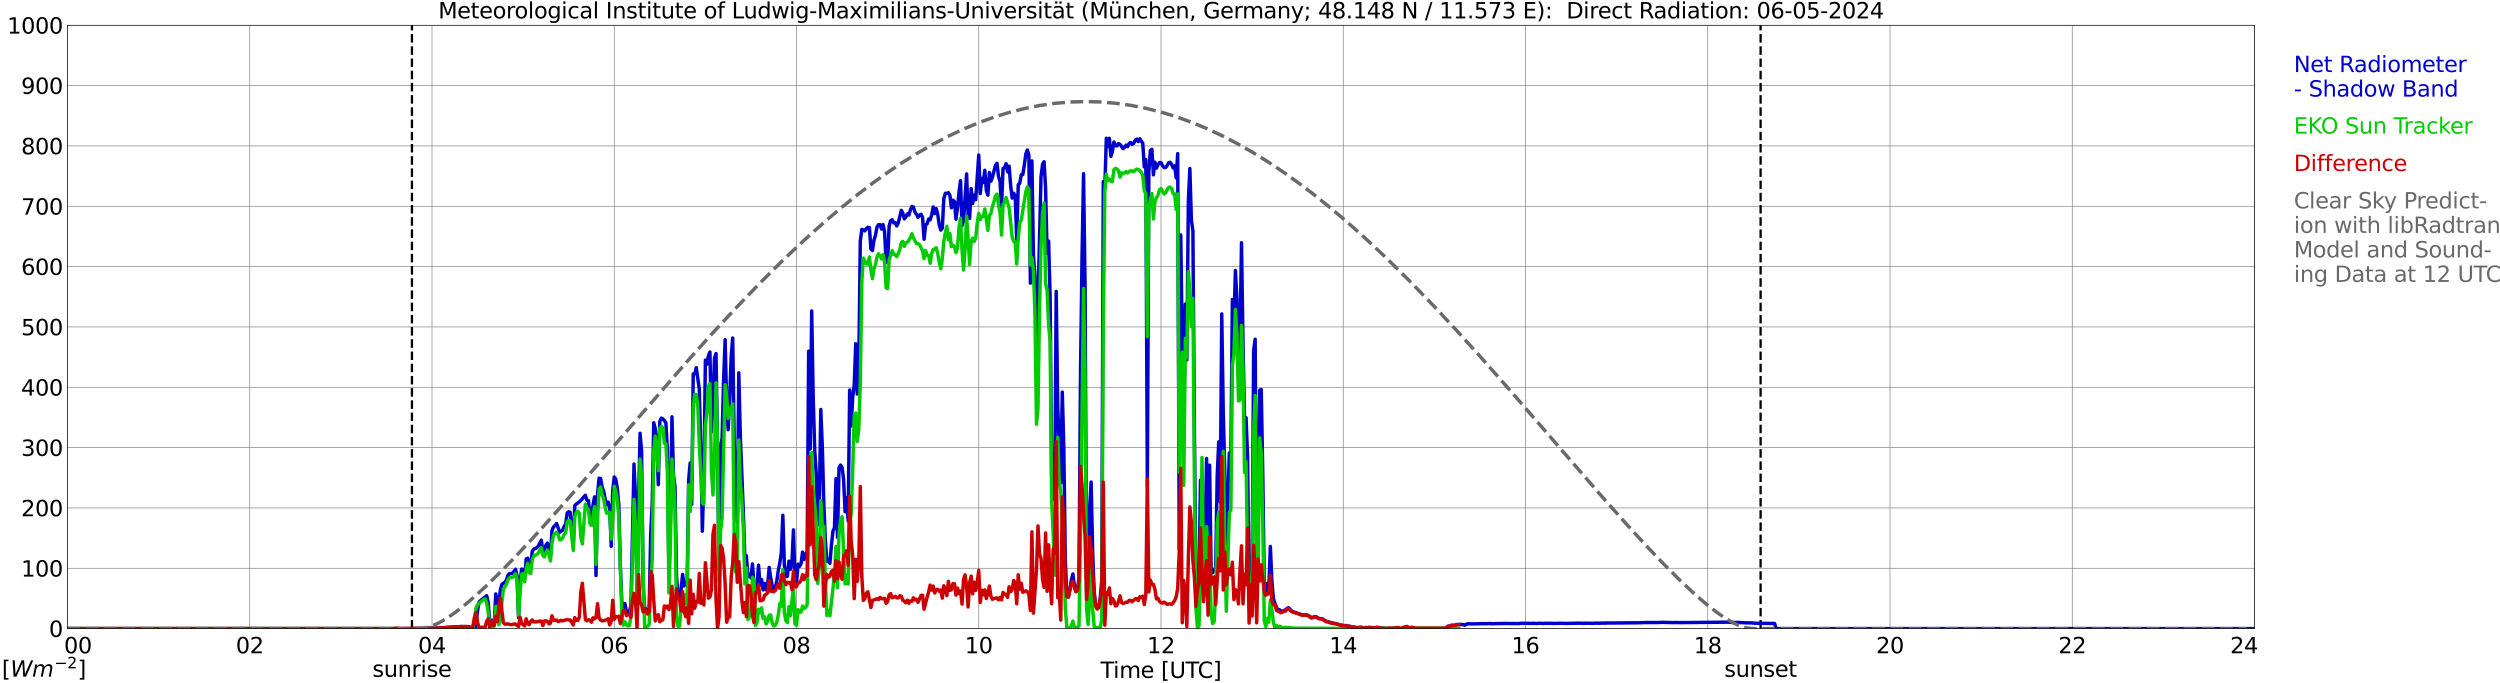 <?xml version="1.0" encoding="utf-8" standalone="no"?>
<!DOCTYPE svg PUBLIC "-//W3C//DTD SVG 1.1//EN"
  "http://www.w3.org/Graphics/SVG/1.1/DTD/svg11.dtd">
<svg xmlns:xlink="http://www.w3.org/1999/xlink" width="1085.4pt" height="296.64pt" viewBox="0 0 1085.4 296.64" xmlns="http://www.w3.org/2000/svg" version="1.1">
 <defs>
  <style type="text/css">*{stroke-linejoin: round; stroke-linecap: butt}</style>
 </defs>
 <g id="figure_1">
  <g id="patch_1">
   <path d="M 0 296.64 
L 1085.4 296.64 
L 1085.4 0 
L 0 0 
z
" style="fill: #ffffff"/>
  </g>
  <g id="axes_1">
   <g id="patch_2">
    <path d="M 29.306 272.909 
L 978.814 272.909 
L 978.814 10.976 
L 29.306 10.976 
z
" style="fill: #ffffff"/>
   </g>
   <g id="patch_3">
    <path d="M 978.814 272.909 
L 978.814 272.909 
L 978.814 10.976 
L 978.814 10.976 
z
" clip-path="url(#p72bac1f9ec)" style="fill: #d3d3d3; opacity: 0.25; stroke: #d3d3d3; stroke-linejoin: miter"/>
   </g>
   <g id="matplotlib.axis_1">
    <g id="xtick_1">
     <g id="line2d_1">
      <path d="M 29.306 272.909 
L 29.306 10.976 
" clip-path="url(#p72bac1f9ec)" style="fill: none; stroke: #808080; stroke-width: 0.3; stroke-linecap: square"/>
     </g>
     <g id="line2d_2"/>
     <g id="text_1">
      <!--    00 -->
      <g transform="translate(18.733 283.627) scale(0.095 -0.095)">
       <defs>
        <path id="DejaVuSans-20" transform="scale(0.016)"/>
        <path id="DejaVuSans-30" d="M 2034 4250 
Q 1547 4250 1301 3770 
Q 1056 3291 1056 2328 
Q 1056 1369 1301 889 
Q 1547 409 2034 409 
Q 2525 409 2770 889 
Q 3016 1369 3016 2328 
Q 3016 3291 2770 3770 
Q 2525 4250 2034 4250 
z
M 2034 4750 
Q 2819 4750 3233 4129 
Q 3647 3509 3647 2328 
Q 3647 1150 3233 529 
Q 2819 -91 2034 -91 
Q 1250 -91 836 529 
Q 422 1150 422 2328 
Q 422 3509 836 4129 
Q 1250 4750 2034 4750 
z
" transform="scale(0.016)"/>
       </defs>
       <use xlink:href="#DejaVuSans-20"/>
       <use xlink:href="#DejaVuSans-20" transform="translate(31.787 0)"/>
       <use xlink:href="#DejaVuSans-20" transform="translate(63.574 0)"/>
       <use xlink:href="#DejaVuSans-30" transform="translate(95.361 0)"/>
       <use xlink:href="#DejaVuSans-30" transform="translate(158.984 0)"/>
      </g>
     </g>
    </g>
    <g id="xtick_2">
     <g id="line2d_3">
      <path d="M 108.431 272.909 
L 108.431 10.976 
" clip-path="url(#p72bac1f9ec)" style="fill: none; stroke: #808080; stroke-width: 0.3; stroke-linecap: square"/>
     </g>
     <g id="line2d_4"/>
     <g id="text_2">
      <!-- 02 -->
      <g transform="translate(102.387 283.627) scale(0.095 -0.095)">
       <defs>
        <path id="DejaVuSans-32" d="M 1228 531 
L 3431 531 
L 3431 0 
L 469 0 
L 469 531 
Q 828 903 1448 1529 
Q 2069 2156 2228 2338 
Q 2531 2678 2651 2914 
Q 2772 3150 2772 3378 
Q 2772 3750 2511 3984 
Q 2250 4219 1831 4219 
Q 1534 4219 1204 4116 
Q 875 4013 500 3803 
L 500 4441 
Q 881 4594 1212 4672 
Q 1544 4750 1819 4750 
Q 2544 4750 2975 4387 
Q 3406 4025 3406 3419 
Q 3406 3131 3298 2873 
Q 3191 2616 2906 2266 
Q 2828 2175 2409 1742 
Q 1991 1309 1228 531 
z
" transform="scale(0.016)"/>
       </defs>
       <use xlink:href="#DejaVuSans-30"/>
       <use xlink:href="#DejaVuSans-32" transform="translate(63.623 0)"/>
      </g>
     </g>
    </g>
    <g id="xtick_3">
     <g id="line2d_5">
      <path d="M 187.557 272.909 
L 187.557 10.976 
" clip-path="url(#p72bac1f9ec)" style="fill: none; stroke: #808080; stroke-width: 0.3; stroke-linecap: square"/>
     </g>
     <g id="line2d_6"/>
     <g id="text_3">
      <!-- 04 -->
      <g transform="translate(181.513 283.627) scale(0.095 -0.095)">
       <defs>
        <path id="DejaVuSans-34" d="M 2419 4116 
L 825 1625 
L 2419 1625 
L 2419 4116 
z
M 2253 4666 
L 3047 4666 
L 3047 1625 
L 3713 1625 
L 3713 1100 
L 3047 1100 
L 3047 0 
L 2419 0 
L 2419 1100 
L 313 1100 
L 313 1709 
L 2253 4666 
z
" transform="scale(0.016)"/>
       </defs>
       <use xlink:href="#DejaVuSans-30"/>
       <use xlink:href="#DejaVuSans-34" transform="translate(63.623 0)"/>
      </g>
     </g>
    </g>
    <g id="xtick_4">
     <g id="line2d_7">
      <path d="M 266.683 272.909 
L 266.683 10.976 
" clip-path="url(#p72bac1f9ec)" style="fill: none; stroke: #808080; stroke-width: 0.3; stroke-linecap: square"/>
     </g>
     <g id="line2d_8"/>
     <g id="text_4">
      <!-- 06 -->
      <g transform="translate(260.638 283.627) scale(0.095 -0.095)">
       <defs>
        <path id="DejaVuSans-36" d="M 2113 2584 
Q 1688 2584 1439 2293 
Q 1191 2003 1191 1497 
Q 1191 994 1439 701 
Q 1688 409 2113 409 
Q 2538 409 2786 701 
Q 3034 994 3034 1497 
Q 3034 2003 2786 2293 
Q 2538 2584 2113 2584 
z
M 3366 4563 
L 3366 3988 
Q 3128 4100 2886 4159 
Q 2644 4219 2406 4219 
Q 1781 4219 1451 3797 
Q 1122 3375 1075 2522 
Q 1259 2794 1537 2939 
Q 1816 3084 2150 3084 
Q 2853 3084 3261 2657 
Q 3669 2231 3669 1497 
Q 3669 778 3244 343 
Q 2819 -91 2113 -91 
Q 1303 -91 875 529 
Q 447 1150 447 2328 
Q 447 3434 972 4092 
Q 1497 4750 2381 4750 
Q 2619 4750 2861 4703 
Q 3103 4656 3366 4563 
z
" transform="scale(0.016)"/>
       </defs>
       <use xlink:href="#DejaVuSans-30"/>
       <use xlink:href="#DejaVuSans-36" transform="translate(63.623 0)"/>
      </g>
     </g>
    </g>
    <g id="xtick_5">
     <g id="line2d_9">
      <path d="M 345.808 272.909 
L 345.808 10.976 
" clip-path="url(#p72bac1f9ec)" style="fill: none; stroke: #808080; stroke-width: 0.3; stroke-linecap: square"/>
     </g>
     <g id="line2d_10"/>
     <g id="text_5">
      <!-- 08 -->
      <g transform="translate(339.764 283.627) scale(0.095 -0.095)">
       <defs>
        <path id="DejaVuSans-38" d="M 2034 2216 
Q 1584 2216 1326 1975 
Q 1069 1734 1069 1313 
Q 1069 891 1326 650 
Q 1584 409 2034 409 
Q 2484 409 2743 651 
Q 3003 894 3003 1313 
Q 3003 1734 2745 1975 
Q 2488 2216 2034 2216 
z
M 1403 2484 
Q 997 2584 770 2862 
Q 544 3141 544 3541 
Q 544 4100 942 4425 
Q 1341 4750 2034 4750 
Q 2731 4750 3128 4425 
Q 3525 4100 3525 3541 
Q 3525 3141 3298 2862 
Q 3072 2584 2669 2484 
Q 3125 2378 3379 2068 
Q 3634 1759 3634 1313 
Q 3634 634 3220 271 
Q 2806 -91 2034 -91 
Q 1263 -91 848 271 
Q 434 634 434 1313 
Q 434 1759 690 2068 
Q 947 2378 1403 2484 
z
M 1172 3481 
Q 1172 3119 1398 2916 
Q 1625 2713 2034 2713 
Q 2441 2713 2670 2916 
Q 2900 3119 2900 3481 
Q 2900 3844 2670 4047 
Q 2441 4250 2034 4250 
Q 1625 4250 1398 4047 
Q 1172 3844 1172 3481 
z
" transform="scale(0.016)"/>
       </defs>
       <use xlink:href="#DejaVuSans-30"/>
       <use xlink:href="#DejaVuSans-38" transform="translate(63.623 0)"/>
      </g>
     </g>
    </g>
    <g id="xtick_6">
     <g id="line2d_11">
      <path d="M 424.934 272.909 
L 424.934 10.976 
" clip-path="url(#p72bac1f9ec)" style="fill: none; stroke: #808080; stroke-width: 0.3; stroke-linecap: square"/>
     </g>
     <g id="line2d_12"/>
     <g id="text_6">
      <!-- 10 -->
      <g transform="translate(418.89 283.627) scale(0.095 -0.095)">
       <defs>
        <path id="DejaVuSans-31" d="M 794 531 
L 1825 531 
L 1825 4091 
L 703 3866 
L 703 4441 
L 1819 4666 
L 2450 4666 
L 2450 531 
L 3481 531 
L 3481 0 
L 794 0 
L 794 531 
z
" transform="scale(0.016)"/>
       </defs>
       <use xlink:href="#DejaVuSans-31"/>
       <use xlink:href="#DejaVuSans-30" transform="translate(63.623 0)"/>
      </g>
     </g>
    </g>
    <g id="xtick_7">
     <g id="line2d_13">
      <path d="M 504.06 272.909 
L 504.06 10.976 
" clip-path="url(#p72bac1f9ec)" style="fill: none; stroke: #808080; stroke-width: 0.3; stroke-linecap: square"/>
     </g>
     <g id="line2d_14"/>
     <g id="text_7">
      <!-- 12 -->
      <g transform="translate(498.015 283.627) scale(0.095 -0.095)">
       <use xlink:href="#DejaVuSans-31"/>
       <use xlink:href="#DejaVuSans-32" transform="translate(63.623 0)"/>
      </g>
     </g>
    </g>
    <g id="xtick_8">
     <g id="line2d_15">
      <path d="M 583.185 272.909 
L 583.185 10.976 
" clip-path="url(#p72bac1f9ec)" style="fill: none; stroke: #808080; stroke-width: 0.3; stroke-linecap: square"/>
     </g>
     <g id="line2d_16"/>
     <g id="text_8">
      <!-- 14 -->
      <g transform="translate(577.141 283.627) scale(0.095 -0.095)">
       <use xlink:href="#DejaVuSans-31"/>
       <use xlink:href="#DejaVuSans-34" transform="translate(63.623 0)"/>
      </g>
     </g>
    </g>
    <g id="xtick_9">
     <g id="line2d_17">
      <path d="M 662.311 272.909 
L 662.311 10.976 
" clip-path="url(#p72bac1f9ec)" style="fill: none; stroke: #808080; stroke-width: 0.3; stroke-linecap: square"/>
     </g>
     <g id="line2d_18"/>
     <g id="text_9">
      <!-- 16 -->
      <g transform="translate(656.267 283.627) scale(0.095 -0.095)">
       <use xlink:href="#DejaVuSans-31"/>
       <use xlink:href="#DejaVuSans-36" transform="translate(63.623 0)"/>
      </g>
     </g>
    </g>
    <g id="xtick_10">
     <g id="line2d_19">
      <path d="M 741.437 272.909 
L 741.437 10.976 
" clip-path="url(#p72bac1f9ec)" style="fill: none; stroke: #808080; stroke-width: 0.3; stroke-linecap: square"/>
     </g>
     <g id="line2d_20"/>
     <g id="text_10">
      <!-- 18 -->
      <g transform="translate(735.392 283.627) scale(0.095 -0.095)">
       <use xlink:href="#DejaVuSans-31"/>
       <use xlink:href="#DejaVuSans-38" transform="translate(63.623 0)"/>
      </g>
     </g>
    </g>
    <g id="xtick_11">
     <g id="line2d_21">
      <path d="M 820.562 272.909 
L 820.562 10.976 
" clip-path="url(#p72bac1f9ec)" style="fill: none; stroke: #808080; stroke-width: 0.3; stroke-linecap: square"/>
     </g>
     <g id="line2d_22"/>
     <g id="text_11">
      <!-- 20 -->
      <g transform="translate(814.518 283.627) scale(0.095 -0.095)">
       <use xlink:href="#DejaVuSans-32"/>
       <use xlink:href="#DejaVuSans-30" transform="translate(63.623 0)"/>
      </g>
     </g>
    </g>
    <g id="xtick_12">
     <g id="line2d_23">
      <path d="M 899.688 272.909 
L 899.688 10.976 
" clip-path="url(#p72bac1f9ec)" style="fill: none; stroke: #808080; stroke-width: 0.3; stroke-linecap: square"/>
     </g>
     <g id="line2d_24"/>
     <g id="text_12">
      <!-- 22 -->
      <g transform="translate(893.644 283.627) scale(0.095 -0.095)">
       <use xlink:href="#DejaVuSans-32"/>
       <use xlink:href="#DejaVuSans-32" transform="translate(63.623 0)"/>
      </g>
     </g>
    </g>
    <g id="xtick_13">
     <g id="line2d_25">
      <path d="M 978.814 272.909 
L 978.814 10.976 
" clip-path="url(#p72bac1f9ec)" style="fill: none; stroke: #808080; stroke-width: 0.3; stroke-linecap: square"/>
     </g>
     <g id="line2d_26"/>
     <g id="text_13">
      <!-- 24    -->
      <g transform="translate(968.241 283.627) scale(0.095 -0.095)">
       <use xlink:href="#DejaVuSans-32"/>
       <use xlink:href="#DejaVuSans-34" transform="translate(63.623 0)"/>
       <use xlink:href="#DejaVuSans-20" transform="translate(127.246 0)"/>
       <use xlink:href="#DejaVuSans-20" transform="translate(159.033 0)"/>
       <use xlink:href="#DejaVuSans-20" transform="translate(190.82 0)"/>
      </g>
     </g>
    </g>
    <g id="text_14">
     <!-- Time [UTC] -->
     <g transform="translate(477.806 294.322) scale(0.095 -0.095)">
      <defs>
       <path id="DejaVuSans-54" d="M -19 4666 
L 3928 4666 
L 3928 4134 
L 2272 4134 
L 2272 0 
L 1638 0 
L 1638 4134 
L -19 4134 
L -19 4666 
z
" transform="scale(0.016)"/>
       <path id="DejaVuSans-69" d="M 603 3500 
L 1178 3500 
L 1178 0 
L 603 0 
L 603 3500 
z
M 603 4863 
L 1178 4863 
L 1178 4134 
L 603 4134 
L 603 4863 
z
" transform="scale(0.016)"/>
       <path id="DejaVuSans-6d" d="M 3328 2828 
Q 3544 3216 3844 3400 
Q 4144 3584 4550 3584 
Q 5097 3584 5394 3201 
Q 5691 2819 5691 2113 
L 5691 0 
L 5113 0 
L 5113 2094 
Q 5113 2597 4934 2840 
Q 4756 3084 4391 3084 
Q 3944 3084 3684 2787 
Q 3425 2491 3425 1978 
L 3425 0 
L 2847 0 
L 2847 2094 
Q 2847 2600 2669 2842 
Q 2491 3084 2119 3084 
Q 1678 3084 1418 2786 
Q 1159 2488 1159 1978 
L 1159 0 
L 581 0 
L 581 3500 
L 1159 3500 
L 1159 2956 
Q 1356 3278 1631 3431 
Q 1906 3584 2284 3584 
Q 2666 3584 2933 3390 
Q 3200 3197 3328 2828 
z
" transform="scale(0.016)"/>
       <path id="DejaVuSans-65" d="M 3597 1894 
L 3597 1613 
L 953 1613 
Q 991 1019 1311 708 
Q 1631 397 2203 397 
Q 2534 397 2845 478 
Q 3156 559 3463 722 
L 3463 178 
Q 3153 47 2828 -22 
Q 2503 -91 2169 -91 
Q 1331 -91 842 396 
Q 353 884 353 1716 
Q 353 2575 817 3079 
Q 1281 3584 2069 3584 
Q 2775 3584 3186 3129 
Q 3597 2675 3597 1894 
z
M 3022 2063 
Q 3016 2534 2758 2815 
Q 2500 3097 2075 3097 
Q 1594 3097 1305 2825 
Q 1016 2553 972 2059 
L 3022 2063 
z
" transform="scale(0.016)"/>
       <path id="DejaVuSans-5b" d="M 550 4863 
L 1875 4863 
L 1875 4416 
L 1125 4416 
L 1125 -397 
L 1875 -397 
L 1875 -844 
L 550 -844 
L 550 4863 
z
" transform="scale(0.016)"/>
       <path id="DejaVuSans-55" d="M 556 4666 
L 1191 4666 
L 1191 1831 
Q 1191 1081 1462 751 
Q 1734 422 2344 422 
Q 2950 422 3222 751 
Q 3494 1081 3494 1831 
L 3494 4666 
L 4128 4666 
L 4128 1753 
Q 4128 841 3676 375 
Q 3225 -91 2344 -91 
Q 1459 -91 1007 375 
Q 556 841 556 1753 
L 556 4666 
z
" transform="scale(0.016)"/>
       <path id="DejaVuSans-43" d="M 4122 4306 
L 4122 3641 
Q 3803 3938 3442 4084 
Q 3081 4231 2675 4231 
Q 1875 4231 1450 3742 
Q 1025 3253 1025 2328 
Q 1025 1406 1450 917 
Q 1875 428 2675 428 
Q 3081 428 3442 575 
Q 3803 722 4122 1019 
L 4122 359 
Q 3791 134 3420 21 
Q 3050 -91 2638 -91 
Q 1578 -91 968 557 
Q 359 1206 359 2328 
Q 359 3453 968 4101 
Q 1578 4750 2638 4750 
Q 3056 4750 3426 4639 
Q 3797 4528 4122 4306 
z
" transform="scale(0.016)"/>
       <path id="DejaVuSans-5d" d="M 1947 4863 
L 1947 -844 
L 622 -844 
L 622 -397 
L 1369 -397 
L 1369 4416 
L 622 4416 
L 622 4863 
L 1947 4863 
z
" transform="scale(0.016)"/>
      </defs>
      <use xlink:href="#DejaVuSans-54"/>
      <use xlink:href="#DejaVuSans-69" transform="translate(57.959 0)"/>
      <use xlink:href="#DejaVuSans-6d" transform="translate(85.742 0)"/>
      <use xlink:href="#DejaVuSans-65" transform="translate(183.154 0)"/>
      <use xlink:href="#DejaVuSans-20" transform="translate(244.678 0)"/>
      <use xlink:href="#DejaVuSans-5b" transform="translate(276.465 0)"/>
      <use xlink:href="#DejaVuSans-55" transform="translate(315.479 0)"/>
      <use xlink:href="#DejaVuSans-54" transform="translate(388.672 0)"/>
      <use xlink:href="#DejaVuSans-43" transform="translate(443.881 0)"/>
      <use xlink:href="#DejaVuSans-5d" transform="translate(513.705 0)"/>
     </g>
    </g>
   </g>
   <g id="matplotlib.axis_2">
    <g id="ytick_1">
     <g id="line2d_27">
      <path d="M 29.306 272.909 
L 978.814 272.909 
" clip-path="url(#p72bac1f9ec)" style="fill: none; stroke: #808080; stroke-width: 0.3; stroke-linecap: square"/>
     </g>
     <g id="line2d_28"/>
     <g id="text_15">
      <!-- 0 -->
      <g transform="translate(21.261 276.518) scale(0.095 -0.095)">
       <use xlink:href="#DejaVuSans-30"/>
      </g>
     </g>
    </g>
    <g id="ytick_2">
     <g id="line2d_29">
      <path d="M 29.306 246.715 
L 978.814 246.715 
" clip-path="url(#p72bac1f9ec)" style="fill: none; stroke: #808080; stroke-width: 0.3; stroke-linecap: square"/>
     </g>
     <g id="line2d_30"/>
     <g id="text_16">
      <!-- 100 -->
      <g transform="translate(9.173 250.325) scale(0.095 -0.095)">
       <use xlink:href="#DejaVuSans-31"/>
       <use xlink:href="#DejaVuSans-30" transform="translate(63.623 0)"/>
       <use xlink:href="#DejaVuSans-30" transform="translate(127.246 0)"/>
      </g>
     </g>
    </g>
    <g id="ytick_3">
     <g id="line2d_31">
      <path d="M 29.306 220.522 
L 978.814 220.522 
" clip-path="url(#p72bac1f9ec)" style="fill: none; stroke: #808080; stroke-width: 0.3; stroke-linecap: square"/>
     </g>
     <g id="line2d_32"/>
     <g id="text_17">
      <!-- 200 -->
      <g transform="translate(9.173 224.131) scale(0.095 -0.095)">
       <use xlink:href="#DejaVuSans-32"/>
       <use xlink:href="#DejaVuSans-30" transform="translate(63.623 0)"/>
       <use xlink:href="#DejaVuSans-30" transform="translate(127.246 0)"/>
      </g>
     </g>
    </g>
    <g id="ytick_4">
     <g id="line2d_33">
      <path d="M 29.306 194.329 
L 978.814 194.329 
" clip-path="url(#p72bac1f9ec)" style="fill: none; stroke: #808080; stroke-width: 0.3; stroke-linecap: square"/>
     </g>
     <g id="line2d_34"/>
     <g id="text_18">
      <!-- 300 -->
      <g transform="translate(9.173 197.938) scale(0.095 -0.095)">
       <defs>
        <path id="DejaVuSans-33" d="M 2597 2516 
Q 3050 2419 3304 2112 
Q 3559 1806 3559 1356 
Q 3559 666 3084 287 
Q 2609 -91 1734 -91 
Q 1441 -91 1130 -33 
Q 819 25 488 141 
L 488 750 
Q 750 597 1062 519 
Q 1375 441 1716 441 
Q 2309 441 2620 675 
Q 2931 909 2931 1356 
Q 2931 1769 2642 2001 
Q 2353 2234 1838 2234 
L 1294 2234 
L 1294 2753 
L 1863 2753 
Q 2328 2753 2575 2939 
Q 2822 3125 2822 3475 
Q 2822 3834 2567 4026 
Q 2313 4219 1838 4219 
Q 1578 4219 1281 4162 
Q 984 4106 628 3988 
L 628 4550 
Q 988 4650 1302 4700 
Q 1616 4750 1894 4750 
Q 2613 4750 3031 4423 
Q 3450 4097 3450 3541 
Q 3450 3153 3228 2886 
Q 3006 2619 2597 2516 
z
" transform="scale(0.016)"/>
       </defs>
       <use xlink:href="#DejaVuSans-33"/>
       <use xlink:href="#DejaVuSans-30" transform="translate(63.623 0)"/>
       <use xlink:href="#DejaVuSans-30" transform="translate(127.246 0)"/>
      </g>
     </g>
    </g>
    <g id="ytick_5">
     <g id="line2d_35">
      <path d="M 29.306 168.136 
L 978.814 168.136 
" clip-path="url(#p72bac1f9ec)" style="fill: none; stroke: #808080; stroke-width: 0.3; stroke-linecap: square"/>
     </g>
     <g id="line2d_36"/>
     <g id="text_19">
      <!-- 400 -->
      <g transform="translate(9.173 171.745) scale(0.095 -0.095)">
       <use xlink:href="#DejaVuSans-34"/>
       <use xlink:href="#DejaVuSans-30" transform="translate(63.623 0)"/>
       <use xlink:href="#DejaVuSans-30" transform="translate(127.246 0)"/>
      </g>
     </g>
    </g>
    <g id="ytick_6">
     <g id="line2d_37">
      <path d="M 29.306 141.942 
L 978.814 141.942 
" clip-path="url(#p72bac1f9ec)" style="fill: none; stroke: #808080; stroke-width: 0.3; stroke-linecap: square"/>
     </g>
     <g id="line2d_38"/>
     <g id="text_20">
      <!-- 500 -->
      <g transform="translate(9.173 145.551) scale(0.095 -0.095)">
       <defs>
        <path id="DejaVuSans-35" d="M 691 4666 
L 3169 4666 
L 3169 4134 
L 1269 4134 
L 1269 2991 
Q 1406 3038 1543 3061 
Q 1681 3084 1819 3084 
Q 2600 3084 3056 2656 
Q 3513 2228 3513 1497 
Q 3513 744 3044 326 
Q 2575 -91 1722 -91 
Q 1428 -91 1123 -41 
Q 819 9 494 109 
L 494 744 
Q 775 591 1075 516 
Q 1375 441 1709 441 
Q 2250 441 2565 725 
Q 2881 1009 2881 1497 
Q 2881 1984 2565 2268 
Q 2250 2553 1709 2553 
Q 1456 2553 1204 2497 
Q 953 2441 691 2322 
L 691 4666 
z
" transform="scale(0.016)"/>
       </defs>
       <use xlink:href="#DejaVuSans-35"/>
       <use xlink:href="#DejaVuSans-30" transform="translate(63.623 0)"/>
       <use xlink:href="#DejaVuSans-30" transform="translate(127.246 0)"/>
      </g>
     </g>
    </g>
    <g id="ytick_7">
     <g id="line2d_39">
      <path d="M 29.306 115.749 
L 978.814 115.749 
" clip-path="url(#p72bac1f9ec)" style="fill: none; stroke: #808080; stroke-width: 0.3; stroke-linecap: square"/>
     </g>
     <g id="line2d_40"/>
     <g id="text_21">
      <!-- 600 -->
      <g transform="translate(9.173 119.358) scale(0.095 -0.095)">
       <use xlink:href="#DejaVuSans-36"/>
       <use xlink:href="#DejaVuSans-30" transform="translate(63.623 0)"/>
       <use xlink:href="#DejaVuSans-30" transform="translate(127.246 0)"/>
      </g>
     </g>
    </g>
    <g id="ytick_8">
     <g id="line2d_41">
      <path d="M 29.306 89.556 
L 978.814 89.556 
" clip-path="url(#p72bac1f9ec)" style="fill: none; stroke: #808080; stroke-width: 0.3; stroke-linecap: square"/>
     </g>
     <g id="line2d_42"/>
     <g id="text_22">
      <!-- 700 -->
      <g transform="translate(9.173 93.165) scale(0.095 -0.095)">
       <defs>
        <path id="DejaVuSans-37" d="M 525 4666 
L 3525 4666 
L 3525 4397 
L 1831 0 
L 1172 0 
L 2766 4134 
L 525 4134 
L 525 4666 
z
" transform="scale(0.016)"/>
       </defs>
       <use xlink:href="#DejaVuSans-37"/>
       <use xlink:href="#DejaVuSans-30" transform="translate(63.623 0)"/>
       <use xlink:href="#DejaVuSans-30" transform="translate(127.246 0)"/>
      </g>
     </g>
    </g>
    <g id="ytick_9">
     <g id="line2d_43">
      <path d="M 29.306 63.362 
L 978.814 63.362 
" clip-path="url(#p72bac1f9ec)" style="fill: none; stroke: #808080; stroke-width: 0.3; stroke-linecap: square"/>
     </g>
     <g id="line2d_44"/>
     <g id="text_23">
      <!-- 800 -->
      <g transform="translate(9.173 66.972) scale(0.095 -0.095)">
       <use xlink:href="#DejaVuSans-38"/>
       <use xlink:href="#DejaVuSans-30" transform="translate(63.623 0)"/>
       <use xlink:href="#DejaVuSans-30" transform="translate(127.246 0)"/>
      </g>
     </g>
    </g>
    <g id="ytick_10">
     <g id="line2d_45">
      <path d="M 29.306 37.169 
L 978.814 37.169 
" clip-path="url(#p72bac1f9ec)" style="fill: none; stroke: #808080; stroke-width: 0.3; stroke-linecap: square"/>
     </g>
     <g id="line2d_46"/>
     <g id="text_24">
      <!-- 900 -->
      <g transform="translate(9.173 40.778) scale(0.095 -0.095)">
       <defs>
        <path id="DejaVuSans-39" d="M 703 97 
L 703 672 
Q 941 559 1184 500 
Q 1428 441 1663 441 
Q 2288 441 2617 861 
Q 2947 1281 2994 2138 
Q 2813 1869 2534 1725 
Q 2256 1581 1919 1581 
Q 1219 1581 811 2004 
Q 403 2428 403 3163 
Q 403 3881 828 4315 
Q 1253 4750 1959 4750 
Q 2769 4750 3195 4129 
Q 3622 3509 3622 2328 
Q 3622 1225 3098 567 
Q 2575 -91 1691 -91 
Q 1453 -91 1209 -44 
Q 966 3 703 97 
z
M 1959 2075 
Q 2384 2075 2632 2365 
Q 2881 2656 2881 3163 
Q 2881 3666 2632 3958 
Q 2384 4250 1959 4250 
Q 1534 4250 1286 3958 
Q 1038 3666 1038 3163 
Q 1038 2656 1286 2365 
Q 1534 2075 1959 2075 
z
" transform="scale(0.016)"/>
       </defs>
       <use xlink:href="#DejaVuSans-39"/>
       <use xlink:href="#DejaVuSans-30" transform="translate(63.623 0)"/>
       <use xlink:href="#DejaVuSans-30" transform="translate(127.246 0)"/>
      </g>
     </g>
    </g>
    <g id="ytick_11">
     <g id="line2d_47">
      <path d="M 29.306 10.976 
L 978.814 10.976 
" clip-path="url(#p72bac1f9ec)" style="fill: none; stroke: #808080; stroke-width: 0.3; stroke-linecap: square"/>
     </g>
     <g id="line2d_48"/>
     <g id="text_25">
      <!-- 1000 -->
      <g transform="translate(3.128 14.585) scale(0.095 -0.095)">
       <use xlink:href="#DejaVuSans-31"/>
       <use xlink:href="#DejaVuSans-30" transform="translate(63.623 0)"/>
       <use xlink:href="#DejaVuSans-30" transform="translate(127.246 0)"/>
       <use xlink:href="#DejaVuSans-30" transform="translate(190.869 0)"/>
      </g>
     </g>
    </g>
   </g>
   <g id="line2d_49">
    <path d="M 178.853 272.909 
L 178.853 10.976 
" clip-path="url(#p72bac1f9ec)" style="fill: none; stroke-dasharray: 3.7,1.6; stroke-dashoffset: 0; stroke: #000000"/>
   </g>
   <g id="line2d_50">
    <path d="M 764.383 272.909 
L 764.383 10.976 
" clip-path="url(#p72bac1f9ec)" style="fill: none; stroke-dasharray: 3.7,1.6; stroke-dashoffset: 0; stroke: #000000"/>
   </g>
   <g id="line2d_51">
    <path d="M 29.306 272.909 
L 171.073 272.909 
L 171.732 273.116 
L 173.71 272.974 
L 183.601 272.854 
L 186.238 272.699 
L 187.557 272.749 
L 190.195 272.602 
L 191.513 272.623 
L 196.788 272.212 
L 198.767 272.115 
L 200.085 272.034 
L 202.723 272.05 
L 203.382 272.05 
L 204.042 272.291 
L 205.36 273.797 
L 206.02 274.009 
L 206.679 270.908 
L 207.339 265.127 
L 207.998 261.379 
L 208.657 260.708 
L 211.295 258.639 
L 211.954 261.57 
L 212.614 270.248 
L 213.273 269.276 
L 213.932 271.128 
L 214.592 270.318 
L 215.251 257.869 
L 215.91 261.227 
L 216.57 262.439 
L 217.229 256.187 
L 217.889 253.735 
L 219.207 252.8 
L 219.867 251.758 
L 220.526 249.749 
L 221.186 249.07 
L 222.504 248.968 
L 223.823 247.158 
L 224.482 250.136 
L 225.142 268.186 
L 225.801 252.326 
L 226.461 247.074 
L 227.12 247.279 
L 227.779 251.443 
L 228.439 242.666 
L 229.098 242.341 
L 229.757 246.954 
L 230.417 245.848 
L 231.076 239.381 
L 231.736 238.417 
L 233.054 237.831 
L 233.714 237.061 
L 235.033 234.504 
L 235.692 239.837 
L 236.351 238.478 
L 237.011 236.744 
L 237.67 235.772 
L 238.329 238.758 
L 238.989 241.181 
L 239.648 230.329 
L 240.308 228.789 
L 240.967 228.147 
L 241.626 227.298 
L 242.286 229.04 
L 242.945 231.117 
L 244.264 230.222 
L 244.923 228.571 
L 245.583 227.597 
L 246.242 222.725 
L 246.901 222.157 
L 247.561 222.44 
L 248.88 237.435 
L 249.539 219.519 
L 250.198 218.822 
L 250.858 218.424 
L 252.176 217.29 
L 253.495 215.716 
L 254.155 215.027 
L 254.814 217.183 
L 255.473 217.327 
L 256.133 223.87 
L 256.792 225.357 
L 257.451 219.391 
L 258.111 215.724 
L 258.77 249.864 
L 259.43 214.513 
L 260.089 207.635 
L 260.748 207.735 
L 261.408 211.381 
L 262.067 213.175 
L 262.726 216.609 
L 263.386 219.04 
L 264.045 218.026 
L 264.705 220.865 
L 265.364 237.205 
L 266.023 212.916 
L 266.683 207.103 
L 267.342 208.078 
L 268.002 211.92 
L 268.661 219.257 
L 269.32 245.568 
L 269.98 261.633 
L 270.639 263.482 
L 271.298 262.062 
L 271.958 265.444 
L 272.617 265.719 
L 273.277 265.603 
L 273.936 262.636 
L 275.255 201.453 
L 275.914 215.624 
L 276.573 257.46 
L 277.233 218.497 
L 277.892 188.105 
L 278.552 195.877 
L 279.211 254.052 
L 279.87 263.529 
L 280.53 264.951 
L 281.189 265.64 
L 281.849 263.828 
L 282.508 231.814 
L 283.167 218.678 
L 283.827 183.545 
L 284.486 186.026 
L 285.145 192.068 
L 285.805 210.388 
L 286.464 182.953 
L 287.124 181.528 
L 287.783 181.856 
L 288.442 182.594 
L 289.102 183.563 
L 289.761 195.382 
L 290.42 249.136 
L 291.08 225.242 
L 291.739 180.981 
L 292.399 206.181 
L 293.058 211.336 
L 293.717 250.314 
L 294.377 258.594 
L 295.036 259.089 
L 295.696 255.97 
L 296.355 249.387 
L 297.014 254.403 
L 297.674 253.023 
L 298.333 253.101 
L 298.992 208.253 
L 299.652 201.008 
L 300.311 218.995 
L 300.971 162.386 
L 301.63 162.281 
L 302.289 159.623 
L 303.608 168.921 
L 304.267 195.044 
L 304.927 230.617 
L 305.586 208.73 
L 306.246 156.343 
L 306.905 158.164 
L 307.564 154.455 
L 308.224 152.82 
L 308.883 187.547 
L 309.543 173.895 
L 310.202 155.589 
L 310.861 153.499 
L 311.521 193.65 
L 312.18 247.176 
L 312.839 194.216 
L 313.499 190.256 
L 314.158 164.998 
L 314.818 147.464 
L 315.477 174.233 
L 316.136 186.555 
L 316.796 173.353 
L 317.455 154.863 
L 318.114 146.754 
L 318.774 192.757 
L 319.433 211.732 
L 320.093 226.793 
L 320.752 161.878 
L 321.411 188.975 
L 322.73 222.458 
L 323.39 242.291 
L 324.049 241.288 
L 324.708 250.325 
L 325.368 249.277 
L 326.027 250.917 
L 326.686 244.816 
L 327.346 253.984 
L 328.005 256.019 
L 328.665 254.754 
L 329.324 245.393 
L 329.983 254.002 
L 330.643 251.642 
L 331.302 256.111 
L 331.961 253.264 
L 332.621 256.09 
L 333.28 254.133 
L 333.94 246.362 
L 334.599 250.747 
L 335.258 254.327 
L 335.918 255.75 
L 336.577 255.032 
L 337.236 252.436 
L 337.896 247.706 
L 338.555 244.484 
L 339.215 240.068 
L 339.874 223.726 
L 340.533 245.277 
L 341.193 250.411 
L 341.852 250.186 
L 342.512 243.643 
L 343.171 247.171 
L 343.83 244.185 
L 344.49 230.043 
L 345.149 252.784 
L 345.808 253.251 
L 346.468 244.924 
L 347.127 245.932 
L 347.787 244.754 
L 348.446 239.696 
L 349.105 242.904 
L 349.765 240.542 
L 350.424 239.69 
L 351.083 152.475 
L 351.743 194.992 
L 352.402 134.996 
L 353.062 172.641 
L 353.721 195.743 
L 354.38 205.587 
L 355.04 227.786 
L 355.699 218.812 
L 356.359 177.788 
L 357.018 193.952 
L 357.677 218.634 
L 358.337 234.708 
L 358.996 243.669 
L 359.655 242.938 
L 360.315 244.57 
L 360.974 236.686 
L 361.634 230.594 
L 362.293 229.077 
L 362.952 207.782 
L 363.612 233.333 
L 364.271 203.038 
L 364.93 201.909 
L 365.59 202.92 
L 366.249 208.099 
L 366.909 222.185 
L 367.568 216.022 
L 368.227 226.125 
L 368.887 169.343 
L 369.546 184.944 
L 370.206 172.492 
L 370.865 167.261 
L 371.524 149.237 
L 372.184 171.095 
L 372.843 157.912 
L 373.502 104.706 
L 374.162 99.635 
L 374.821 99.831 
L 375.481 100.24 
L 376.14 99.239 
L 376.799 98.687 
L 377.459 98.818 
L 378.118 108.124 
L 378.777 108.779 
L 379.437 104.258 
L 380.096 102.165 
L 380.756 98.603 
L 381.415 97.566 
L 382.074 97.542 
L 382.734 99.444 
L 383.393 97.534 
L 384.053 100.656 
L 384.712 113.955 
L 385.371 113.606 
L 386.031 98 
L 386.69 95.792 
L 387.349 95.412 
L 388.009 96.748 
L 388.668 96.646 
L 389.328 98.061 
L 389.987 96.819 
L 391.306 91.321 
L 391.965 92.563 
L 392.624 95.025 
L 393.284 94.171 
L 393.943 92.851 
L 394.603 93.382 
L 395.262 91.07 
L 395.921 89.626 
L 396.581 89.943 
L 397.24 92.102 
L 397.899 93.055 
L 398.559 94.359 
L 399.218 93.364 
L 399.878 93.05 
L 400.537 94.344 
L 401.196 103.855 
L 401.856 97.712 
L 402.515 97.149 
L 403.175 95.077 
L 403.834 95.428 
L 404.493 93.333 
L 405.153 89.857 
L 405.812 92.707 
L 406.471 90.572 
L 407.131 93.126 
L 407.79 97.665 
L 408.45 99.899 
L 409.109 99.069 
L 409.768 86.224 
L 410.428 83.908 
L 411.087 83.927 
L 411.746 83.66 
L 412.406 84.804 
L 413.065 90.205 
L 413.725 86.894 
L 414.384 87.536 
L 415.043 95.156 
L 415.703 90.189 
L 416.362 83.361 
L 417.022 78.442 
L 417.681 97.982 
L 418.34 95.887 
L 419.659 75.526 
L 420.318 94.134 
L 420.978 94.849 
L 421.637 81.881 
L 422.297 88.33 
L 422.956 84.66 
L 423.615 86.674 
L 424.934 67.344 
L 425.593 84 
L 426.253 77.457 
L 426.912 79.249 
L 427.572 73.944 
L 428.231 82.706 
L 428.89 84.712 
L 429.55 74.932 
L 430.209 78.68 
L 430.869 76.925 
L 432.187 71.828 
L 432.847 70.927 
L 433.506 76.514 
L 434.165 78.654 
L 434.825 89.624 
L 435.484 73.125 
L 436.144 72.818 
L 436.803 71.068 
L 437.462 74.625 
L 438.122 72.134 
L 438.781 80.532 
L 439.44 85.983 
L 440.1 83.882 
L 440.759 85.223 
L 441.419 103.862 
L 442.078 80.231 
L 442.737 79.584 
L 443.397 75.846 
L 444.056 75.767 
L 444.716 71.655 
L 445.375 66.809 
L 446.034 65.117 
L 446.694 67.236 
L 447.353 122.921 
L 448.012 69.871 
L 448.672 110.749 
L 449.331 119.361 
L 449.991 158.853 
L 451.969 76.737 
L 452.628 71.336 
L 453.287 70.222 
L 453.947 81.475 
L 454.606 109.989 
L 455.266 104.651 
L 455.925 129.11 
L 456.584 206.716 
L 457.244 196.972 
L 457.903 217.028 
L 458.563 126.491 
L 459.222 176.455 
L 460.541 209.712 
L 461.2 170.218 
L 461.859 193.933 
L 462.519 243.245 
L 463.178 258.461 
L 463.838 259.029 
L 464.497 256.046 
L 465.156 251.69 
L 465.816 249.188 
L 466.475 254.547 
L 467.134 256.601 
L 467.794 255.82 
L 468.453 251.011 
L 469.113 161.815 
L 469.772 111.723 
L 470.431 75.437 
L 471.091 124.181 
L 471.75 251.658 
L 472.409 251.077 
L 473.069 220.711 
L 473.728 209.306 
L 474.388 239.539 
L 475.047 257.036 
L 475.706 262.738 
L 476.366 264.082 
L 477.025 263.458 
L 477.685 259.728 
L 478.344 251.708 
L 479.003 78.864 
L 479.663 81.575 
L 480.322 60.023 
L 480.981 63.535 
L 481.641 60.041 
L 482.3 67.886 
L 482.96 65.738 
L 483.619 61.639 
L 484.278 63.237 
L 484.938 63.347 
L 485.597 62.346 
L 486.256 62.671 
L 487.575 64.541 
L 488.235 63.931 
L 488.894 63.006 
L 489.553 63.666 
L 490.213 62.286 
L 490.872 61.877 
L 491.532 62.702 
L 492.191 62.249 
L 492.85 60.942 
L 493.51 60.41 
L 494.169 61.479 
L 494.828 60.256 
L 496.147 62.215 
L 496.807 72.457 
L 497.466 69.245 
L 498.125 210.975 
L 498.785 74.439 
L 499.444 65.343 
L 500.103 64.819 
L 500.763 75.896 
L 501.422 70.411 
L 502.082 72.98 
L 502.741 71.587 
L 503.4 70.579 
L 504.06 70.589 
L 504.719 71.922 
L 505.379 72.732 
L 506.038 72.732 
L 506.697 71.935 
L 507.357 70.665 
L 508.016 70.448 
L 508.675 71.396 
L 509.335 72.923 
L 509.994 71.969 
L 510.654 77.242 
L 511.313 66.699 
L 511.972 238.313 
L 512.632 102.018 
L 513.291 150.324 
L 513.95 189.813 
L 514.61 132.023 
L 515.269 156.283 
L 515.929 87.52 
L 516.588 73.156 
L 517.247 95.441 
L 517.907 100.109 
L 518.566 187.021 
L 519.226 254.545 
L 519.885 255.509 
L 520.544 252.048 
L 521.204 208.502 
L 522.522 235.581 
L 523.182 235.298 
L 523.841 199.078 
L 524.501 233.024 
L 525.16 201.964 
L 525.819 247.059 
L 526.479 248.63 
L 527.797 246.362 
L 528.457 206.841 
L 529.116 191.812 
L 529.776 217.971 
L 530.435 136.295 
L 531.094 179.171 
L 531.754 204.405 
L 532.413 246.333 
L 533.073 219.186 
L 533.732 196.692 
L 534.391 198.075 
L 535.051 130.048 
L 535.71 140.934 
L 536.369 117.415 
L 537.029 129.972 
L 537.688 163.345 
L 538.348 148.352 
L 539.007 105.382 
L 539.666 149.067 
L 540.326 181.518 
L 540.985 181.361 
L 541.644 197.949 
L 542.304 256.342 
L 542.963 243.465 
L 543.623 246.477 
L 544.282 152.2 
L 544.941 147.275 
L 545.601 249.206 
L 546.26 213.725 
L 546.919 169.435 
L 547.579 169.076 
L 548.238 205.414 
L 548.898 253.806 
L 549.557 257.575 
L 550.216 253.314 
L 550.876 255.063 
L 551.535 237.252 
L 552.195 252.261 
L 552.854 259.891 
L 553.513 262.028 
L 554.832 265.067 
L 555.491 264.739 
L 556.151 265.218 
L 556.81 265.499 
L 557.47 265.022 
L 558.129 264.765 
L 558.788 264.168 
L 559.448 263.851 
L 560.766 265.297 
L 562.085 265.826 
L 565.382 266.963 
L 567.36 266.973 
L 568.02 267.256 
L 569.338 268.097 
L 569.998 268.034 
L 570.657 267.725 
L 571.317 267.749 
L 572.635 268.495 
L 573.954 268.647 
L 575.932 269.857 
L 576.592 269.839 
L 577.251 270.234 
L 577.91 270.263 
L 578.57 270.549 
L 579.889 270.698 
L 581.867 271.306 
L 583.185 271.573 
L 584.504 271.612 
L 585.164 271.872 
L 585.823 271.866 
L 587.142 272.165 
L 589.779 272.511 
L 590.439 272.319 
L 591.098 272.343 
L 591.757 272.689 
L 592.417 272.649 
L 593.076 272.388 
L 593.736 272.584 
L 594.395 272.372 
L 597.032 272.597 
L 597.692 272.346 
L 598.351 272.406 
L 599.011 272.608 
L 602.307 272.833 
L 602.967 273.069 
L 603.626 273.131 
L 604.945 272.697 
L 605.604 272.668 
L 606.264 273.11 
L 606.923 273.346 
L 608.242 272.89 
L 609.561 273.516 
L 610.879 273.771 
L 611.539 273.328 
L 612.198 273.307 
L 612.858 273.399 
L 614.836 272.909 
L 627.364 272.909 
L 628.683 271.866 
L 629.342 271.887 
L 630.001 271.46 
L 631.32 271.476 
L 632.639 271.109 
L 633.298 271.17 
L 633.958 271.036 
L 634.617 271.219 
L 635.276 271.138 
L 635.936 271.452 
L 636.595 270.978 
L 637.255 270.834 
L 640.552 270.855 
L 643.189 270.761 
L 645.167 270.774 
L 647.145 270.711 
L 647.805 270.824 
L 649.123 270.753 
L 650.442 270.724 
L 651.761 270.714 
L 653.08 270.682 
L 659.014 270.735 
L 660.333 270.64 
L 661.652 270.622 
L 662.97 270.622 
L 664.289 270.654 
L 666.267 270.622 
L 666.927 270.724 
L 668.246 270.601 
L 670.224 270.675 
L 671.542 270.58 
L 672.202 270.675 
L 672.861 270.601 
L 674.839 270.675 
L 677.477 270.601 
L 680.114 270.675 
L 681.433 270.633 
L 686.049 270.551 
L 687.368 270.622 
L 688.686 270.572 
L 691.983 270.612 
L 693.302 270.52 
L 693.961 270.599 
L 695.939 270.509 
L 696.599 270.559 
L 697.258 270.478 
L 699.896 270.496 
L 701.874 270.468 
L 712.424 270.373 
L 714.402 270.271 
L 715.721 270.282 
L 719.677 270.289 
L 721.655 270.185 
L 726.271 270.305 
L 727.59 270.274 
L 729.568 270.316 
L 740.777 270.206 
L 750.668 270.106 
L 751.327 270.219 
L 755.284 270.261 
L 757.921 270.415 
L 760.559 270.439 
L 761.878 270.559 
L 762.537 270.612 
L 763.856 270.593 
L 770.449 270.695 
L 771.109 272.909 
L 978.154 272.909 
L 978.154 272.909 
" clip-path="url(#p72bac1f9ec)" style="fill: none; stroke: #0000cc; stroke-width: 1.5; stroke-linecap: square"/>
   </g>
   <g id="line2d_52">
    <path d="M 28.646 272.937 
L 103.156 272.923 
L 192.832 272.907 
L 204.701 272.89 
L 205.36 272.593 
L 206.02 268.917 
L 206.679 263.878 
L 207.339 262.46 
L 209.976 260.294 
L 210.635 259.98 
L 211.295 261.841 
L 211.954 265.889 
L 212.614 270.837 
L 213.273 272.445 
L 213.932 272.616 
L 214.592 271.865 
L 215.251 263.267 
L 215.91 264.345 
L 216.57 271.213 
L 217.229 269.308 
L 217.889 261.628 
L 218.548 255.734 
L 219.867 253.738 
L 220.526 251.789 
L 221.186 250.862 
L 221.845 250.709 
L 222.504 250.767 
L 223.164 250.056 
L 223.823 249.093 
L 224.482 251.477 
L 225.142 267.208 
L 225.801 257.263 
L 226.461 249.334 
L 227.12 249.031 
L 227.779 252.598 
L 228.439 246.903 
L 229.098 244.569 
L 229.757 248.715 
L 230.417 248.929 
L 231.076 243.142 
L 231.736 241.316 
L 233.054 240.751 
L 233.714 240.125 
L 235.033 237.722 
L 235.692 241.15 
L 236.351 241.8 
L 237.011 240.106 
L 237.67 238.916 
L 238.329 240.802 
L 238.989 243.537 
L 239.648 235.898 
L 240.308 232.367 
L 241.626 231.037 
L 242.286 232.115 
L 242.945 234.321 
L 243.604 234.325 
L 244.264 233.564 
L 244.923 232.074 
L 245.583 231.35 
L 246.242 226.642 
L 246.901 225.906 
L 247.561 226.17 
L 248.88 239.015 
L 249.539 224.27 
L 250.198 222.441 
L 250.858 221.956 
L 251.517 222.815 
L 252.176 233.259 
L 252.836 236.127 
L 254.155 218.853 
L 254.814 220.552 
L 255.473 221.205 
L 256.133 227.443 
L 256.792 228.132 
L 258.111 219.979 
L 258.77 245.037 
L 259.43 225.323 
L 260.089 212.334 
L 260.748 211.415 
L 261.408 214.754 
L 262.067 216.549 
L 262.726 220.309 
L 263.386 222.829 
L 264.045 222.308 
L 264.705 222.464 
L 265.364 234.038 
L 266.023 225.214 
L 266.683 211.15 
L 267.342 213.188 
L 268.002 217.058 
L 268.661 224.664 
L 269.98 267.046 
L 270.639 271.434 
L 271.298 269.978 
L 271.958 271.056 
L 272.617 271.785 
L 273.277 271.595 
L 273.936 267.557 
L 275.255 216.761 
L 275.914 227.975 
L 276.573 257.342 
L 277.233 241.93 
L 277.892 199.334 
L 278.552 206.267 
L 279.211 246.791 
L 279.87 272.156 
L 280.53 272.273 
L 281.189 271.949 
L 281.849 271.153 
L 283.167 241.905 
L 283.827 195.866 
L 284.486 189.341 
L 285.805 204.356 
L 286.464 185.921 
L 287.124 185.128 
L 287.783 185.653 
L 288.442 192.45 
L 289.102 192.58 
L 289.761 205.158 
L 290.42 257.393 
L 291.08 235.657 
L 291.739 199.311 
L 292.399 207.155 
L 293.058 221.381 
L 293.717 267.489 
L 294.377 271.918 
L 295.036 271.815 
L 295.696 263.699 
L 296.355 265.484 
L 297.674 258.232 
L 298.333 262.339 
L 298.992 210.53 
L 299.652 222.065 
L 300.311 212.585 
L 300.971 177.272 
L 301.63 171.138 
L 302.289 171.34 
L 302.949 175.657 
L 303.608 192.849 
L 304.927 218.415 
L 305.586 218.977 
L 306.246 184.928 
L 306.905 179.24 
L 307.564 167.684 
L 308.224 166.561 
L 308.883 204.288 
L 309.543 214.886 
L 310.202 200.451 
L 310.861 166.229 
L 311.521 193.687 
L 312.18 252.279 
L 312.839 230.299 
L 313.499 225.159 
L 314.818 167.041 
L 315.477 171.461 
L 316.136 181.627 
L 316.796 178.443 
L 317.455 177.136 
L 318.114 175.355 
L 318.774 233.59 
L 319.433 248.348 
L 320.093 246.905 
L 320.752 191.052 
L 321.411 209.721 
L 322.071 217.357 
L 322.73 229.414 
L 323.39 253.516 
L 324.049 246.499 
L 324.708 268.983 
L 325.368 267.906 
L 326.027 265.702 
L 326.686 250.655 
L 327.346 251.376 
L 328.005 271.555 
L 328.665 270.202 
L 329.324 264.506 
L 329.983 266.082 
L 330.643 263.916 
L 331.302 268.534 
L 331.961 267.768 
L 332.621 270.908 
L 333.28 269.688 
L 333.94 267.113 
L 334.599 267.004 
L 335.258 270.5 
L 335.918 271.778 
L 336.577 271.52 
L 337.236 270.238 
L 337.896 267.042 
L 338.555 261.976 
L 339.215 263.233 
L 339.874 247.381 
L 340.533 265.904 
L 341.193 269.486 
L 341.852 270.332 
L 342.512 263.397 
L 343.171 267.285 
L 344.49 254.924 
L 345.149 270.873 
L 345.808 271.462 
L 346.468 264.713 
L 347.127 265.932 
L 347.787 265.685 
L 348.446 263.096 
L 349.105 264.155 
L 349.765 263.737 
L 350.424 262.628 
L 351.083 227.246 
L 351.743 231.387 
L 352.402 196.546 
L 353.062 213.516 
L 353.721 219.051 
L 354.38 226.783 
L 355.04 253.273 
L 355.699 246.429 
L 356.359 217.36 
L 357.018 228.377 
L 357.677 228.401 
L 358.337 253.197 
L 358.996 267.188 
L 359.655 265.199 
L 360.315 267.339 
L 362.293 249.67 
L 362.952 237.267 
L 363.612 255.129 
L 364.271 231.912 
L 364.93 225.909 
L 365.59 224.32 
L 366.909 253.492 
L 367.568 249.821 
L 368.227 253.602 
L 368.887 226.768 
L 369.546 222.926 
L 370.206 204.225 
L 370.865 180.265 
L 371.524 179.331 
L 372.184 191.622 
L 372.843 186.523 
L 373.502 166.375 
L 374.162 122.455 
L 374.821 112.073 
L 376.14 114.603 
L 376.799 114.671 
L 377.459 111.619 
L 378.118 117.24 
L 378.777 120.978 
L 379.437 116.655 
L 380.096 114.853 
L 380.756 111.6 
L 381.415 110.175 
L 382.074 111.105 
L 382.734 112.4 
L 383.393 110.536 
L 384.053 113.78 
L 384.712 124.932 
L 385.371 125.289 
L 386.031 112.667 
L 386.69 110.987 
L 387.349 108.812 
L 388.009 110.359 
L 388.668 110.639 
L 389.328 111.416 
L 389.987 110.153 
L 390.646 108.247 
L 391.306 105.4 
L 391.965 104.806 
L 392.624 106.941 
L 393.284 105.365 
L 393.943 105.188 
L 394.603 104.381 
L 395.262 103.072 
L 395.921 101.472 
L 396.581 103.304 
L 397.899 105.784 
L 398.559 105.76 
L 399.218 106.237 
L 400.537 108.855 
L 401.196 112.273 
L 401.856 108.775 
L 402.515 110.781 
L 403.175 110.952 
L 403.834 114.295 
L 404.493 110.038 
L 405.153 108.297 
L 405.812 108.161 
L 406.471 107.532 
L 407.131 110.171 
L 407.79 113.867 
L 408.45 116.657 
L 409.109 112.306 
L 409.768 104.819 
L 410.428 100.894 
L 411.087 98.269 
L 411.746 104.175 
L 412.406 101.375 
L 413.065 107.086 
L 413.725 106.409 
L 414.384 107.022 
L 415.043 109.697 
L 415.703 107.804 
L 416.362 98.608 
L 417.022 94.734 
L 417.681 108.641 
L 418.34 117.239 
L 419 108.481 
L 419.659 93.976 
L 420.318 103.525 
L 420.978 114.834 
L 421.637 104.639 
L 422.297 103.408 
L 422.956 104.814 
L 423.615 103.294 
L 424.275 96.775 
L 424.934 92.624 
L 425.593 95.345 
L 426.253 94.113 
L 426.912 93.888 
L 427.572 90.739 
L 428.89 99.984 
L 429.55 93.419 
L 430.209 92.744 
L 430.869 89.645 
L 431.528 87.568 
L 432.187 85.032 
L 432.847 84.277 
L 433.506 88.977 
L 434.165 92.185 
L 434.825 102.072 
L 435.484 88.826 
L 436.144 87.815 
L 436.803 85.745 
L 438.122 90.294 
L 439.44 102.922 
L 440.1 104.772 
L 440.759 105.051 
L 441.419 114.639 
L 442.078 103.595 
L 442.737 96.648 
L 443.397 95.524 
L 445.375 83.22 
L 446.034 81.116 
L 446.694 82.246 
L 447.353 115.044 
L 448.012 111.856 
L 448.672 117.441 
L 449.331 136.225 
L 449.991 184.174 
L 450.65 177.383 
L 451.309 135.117 
L 451.969 107.181 
L 452.628 92.707 
L 453.287 88.132 
L 453.947 122.978 
L 454.606 126.174 
L 455.266 141.011 
L 455.925 148.265 
L 456.584 217.506 
L 457.244 231.514 
L 457.903 249.721 
L 458.563 207.611 
L 459.222 189.892 
L 459.881 209.263 
L 460.541 213.411 
L 461.859 239.347 
L 462.519 264.191 
L 463.178 272.34 
L 463.838 272.621 
L 464.497 272.649 
L 465.156 271.653 
L 465.816 269.658 
L 466.475 272.421 
L 467.134 272.558 
L 467.794 272.344 
L 468.453 271.725 
L 469.113 232.278 
L 470.431 125.24 
L 471.091 164.268 
L 471.75 264.294 
L 472.409 271.145 
L 473.069 260.551 
L 473.728 243.61 
L 474.388 264.478 
L 475.047 271.967 
L 475.706 272.499 
L 477.685 272.511 
L 478.344 268.992 
L 479.003 142.419 
L 479.663 83.059 
L 480.322 75.565 
L 480.981 78.388 
L 481.641 77.71 
L 482.3 78.693 
L 482.96 78.808 
L 483.619 73.657 
L 484.278 73.073 
L 484.938 73.422 
L 485.597 74.077 
L 486.256 76.919 
L 486.916 75.01 
L 487.575 75.442 
L 488.235 75.062 
L 488.894 74.507 
L 489.553 75.067 
L 490.872 74.084 
L 492.191 74.504 
L 492.85 73.85 
L 493.51 73.413 
L 494.169 73.638 
L 494.828 74.049 
L 495.488 74.825 
L 496.147 76.303 
L 496.807 82.883 
L 497.466 84.031 
L 498.125 146.187 
L 498.785 90.354 
L 499.444 86.435 
L 500.103 84.03 
L 500.763 95.074 
L 501.422 87.46 
L 502.082 85.875 
L 502.741 84.779 
L 503.4 82.361 
L 504.06 81.867 
L 505.379 84.209 
L 506.038 83.812 
L 506.697 82.44 
L 507.357 81.357 
L 508.016 81.241 
L 508.675 81.87 
L 509.335 84.117 
L 509.994 84.16 
L 510.654 90.948 
L 511.313 84.176 
L 511.972 205.034 
L 512.632 171.584 
L 513.291 152.876 
L 513.95 210.697 
L 514.61 146.954 
L 515.269 155.356 
L 515.929 117.952 
L 516.588 125.956 
L 517.247 141.838 
L 517.907 129.562 
L 518.566 209.216 
L 519.226 264.106 
L 519.885 272.483 
L 520.544 271.863 
L 521.204 252.184 
L 521.863 198.64 
L 522.522 247.245 
L 523.182 258.505 
L 523.841 228.589 
L 524.501 238.839 
L 525.16 241.903 
L 525.819 266.21 
L 526.479 270.671 
L 527.138 269.882 
L 527.797 256.866 
L 528.457 227.139 
L 529.116 222.389 
L 529.776 243.037 
L 530.435 210.897 
L 531.094 195.923 
L 531.754 237.629 
L 532.413 265.366 
L 533.732 222.538 
L 534.391 221.408 
L 535.051 158.866 
L 535.71 153.511 
L 536.369 134.365 
L 537.029 145.582 
L 537.688 174.069 
L 538.348 173.684 
L 539.007 141.317 
L 539.666 159.815 
L 540.326 205.121 
L 540.985 200.376 
L 541.644 241.518 
L 542.304 253.933 
L 542.963 262.449 
L 543.623 251.936 
L 544.282 188.359 
L 544.941 171.695 
L 545.601 251.715 
L 546.26 244.004 
L 546.919 190.137 
L 547.579 196.756 
L 548.238 226.9 
L 548.898 269.532 
L 549.557 272.05 
L 550.216 268.514 
L 550.876 270.089 
L 551.535 260.461 
L 552.195 264.585 
L 552.854 270.23 
L 553.513 272.474 
L 554.173 271.562 
L 554.832 272.642 
L 555.491 271.873 
L 556.151 272.097 
L 556.81 272.694 
L 558.129 272.349 
L 558.788 272.614 
L 559.448 272.466 
L 560.766 272.651 
L 563.404 272.756 
L 566.042 272.747 
L 573.295 272.771 
L 576.592 272.787 
L 581.867 272.797 
L 591.098 272.815 
L 595.054 272.832 
L 612.198 272.819 
L 618.792 272.727 
L 623.408 272.788 
L 627.364 272.722 
L 628.683 272.795 
L 631.32 272.757 
L 633.298 272.858 
L 633.298 272.858 
" clip-path="url(#p72bac1f9ec)" style="fill: none; stroke: #00cc00; stroke-width: 1.5; stroke-linecap: square"/>
   </g>
   <g id="line2d_53">
    <path d="M 29.306 272.879 
L 171.073 272.907 
L 171.732 272.704 
L 173.71 272.845 
L 184.92 272.781 
L 186.238 272.7 
L 187.557 272.75 
L 190.195 272.604 
L 191.513 272.625 
L 196.788 272.215 
L 198.767 272.119 
L 200.085 272.039 
L 202.723 272.06 
L 203.382 272.062 
L 204.042 272.306 
L 204.701 272.804 
L 205.36 271.705 
L 206.02 267.817 
L 206.679 265.879 
L 207.339 270.242 
L 207.998 272.395 
L 209.317 272.362 
L 209.976 272.366 
L 210.635 272.225 
L 211.295 269.706 
L 211.954 268.59 
L 212.614 272.319 
L 213.273 269.739 
L 213.932 271.421 
L 214.592 271.362 
L 215.251 267.511 
L 215.91 269.79 
L 216.57 264.135 
L 217.229 259.788 
L 218.548 270.392 
L 219.207 270.979 
L 220.526 270.868 
L 221.186 271.117 
L 221.845 271.179 
L 222.504 271.11 
L 223.164 270.902 
L 223.823 270.974 
L 224.482 271.568 
L 225.142 271.931 
L 225.801 267.972 
L 226.461 270.649 
L 227.779 271.754 
L 228.439 268.671 
L 229.098 270.681 
L 229.757 271.148 
L 230.417 269.828 
L 231.076 269.148 
L 231.736 270.01 
L 233.054 269.988 
L 234.373 269.65 
L 235.033 269.69 
L 235.692 271.596 
L 236.351 269.587 
L 237.011 269.546 
L 237.67 269.764 
L 238.329 270.865 
L 238.989 270.552 
L 239.648 267.34 
L 240.308 269.331 
L 240.967 269.339 
L 241.626 269.17 
L 242.286 269.834 
L 242.945 269.705 
L 243.604 269.295 
L 244.264 269.567 
L 246.242 268.992 
L 246.901 269.159 
L 247.561 269.178 
L 248.88 271.329 
L 249.539 268.158 
L 250.198 269.29 
L 250.858 269.377 
L 251.517 267.939 
L 252.176 256.94 
L 252.836 253.22 
L 254.155 269.083 
L 254.814 269.539 
L 255.473 269.03 
L 256.133 269.336 
L 256.792 270.134 
L 257.451 268.212 
L 258.111 268.654 
L 258.77 268.081 
L 259.43 262.099 
L 260.089 268.21 
L 260.748 269.229 
L 261.408 269.535 
L 262.067 269.535 
L 262.726 269.209 
L 263.386 269.119 
L 264.045 268.627 
L 264.705 271.31 
L 265.364 269.742 
L 266.023 260.61 
L 266.683 268.862 
L 267.342 267.799 
L 268.002 267.771 
L 268.661 267.502 
L 269.32 270.702 
L 269.98 267.496 
L 270.639 264.956 
L 271.298 264.993 
L 271.958 267.297 
L 272.617 266.842 
L 273.277 266.917 
L 273.936 267.987 
L 274.595 260.794 
L 275.255 257.601 
L 275.914 260.558 
L 276.573 272.79 
L 277.233 249.476 
L 277.892 261.681 
L 278.552 262.519 
L 279.211 265.647 
L 279.87 264.282 
L 280.53 265.587 
L 281.189 266.6 
L 281.849 265.584 
L 282.508 248.195 
L 283.167 249.682 
L 283.827 260.588 
L 284.486 269.593 
L 285.145 267.773 
L 285.805 266.876 
L 286.464 269.941 
L 287.124 269.309 
L 287.783 269.111 
L 288.442 263.053 
L 289.102 263.893 
L 289.761 263.133 
L 290.42 264.652 
L 291.08 262.494 
L 291.739 254.578 
L 292.399 271.935 
L 293.058 262.864 
L 293.717 255.734 
L 294.377 259.585 
L 295.036 260.183 
L 295.696 265.18 
L 296.355 256.812 
L 297.014 265.295 
L 297.674 267.699 
L 298.333 263.671 
L 298.992 270.632 
L 299.652 251.852 
L 300.311 266.498 
L 300.971 258.023 
L 301.63 264.052 
L 302.289 261.192 
L 302.949 261.435 
L 303.608 248.981 
L 304.267 261.926 
L 304.927 260.707 
L 305.586 262.662 
L 306.246 244.324 
L 307.564 259.68 
L 308.224 259.168 
L 308.883 256.168 
L 309.543 231.919 
L 310.202 228.047 
L 310.861 260.178 
L 311.521 272.873 
L 312.18 267.807 
L 312.839 236.826 
L 313.499 238.005 
L 314.158 242.527 
L 314.818 253.332 
L 315.477 270.137 
L 316.136 267.981 
L 316.796 267.819 
L 317.455 250.637 
L 318.114 244.308 
L 318.774 232.077 
L 319.433 236.293 
L 320.093 252.797 
L 320.752 243.735 
L 322.071 260.441 
L 322.73 265.953 
L 323.39 261.684 
L 324.049 267.698 
L 324.708 254.251 
L 325.368 254.28 
L 326.027 258.123 
L 326.686 267.07 
L 327.346 270.301 
L 328.005 257.374 
L 328.665 257.461 
L 329.324 253.795 
L 329.983 260.83 
L 331.302 260.485 
L 331.961 258.404 
L 332.621 258.091 
L 333.28 257.354 
L 333.94 252.158 
L 334.599 256.651 
L 335.918 256.881 
L 336.577 256.421 
L 337.896 253.573 
L 338.555 255.417 
L 339.215 249.743 
L 339.874 249.254 
L 340.533 252.282 
L 341.193 253.834 
L 341.852 252.763 
L 342.512 253.155 
L 343.171 252.795 
L 343.83 256.009 
L 344.49 248.028 
L 345.149 254.82 
L 345.808 254.697 
L 346.468 253.12 
L 347.127 252.909 
L 347.787 251.977 
L 348.446 249.508 
L 349.105 251.659 
L 349.765 249.714 
L 350.424 249.971 
L 351.083 198.137 
L 351.743 236.514 
L 352.402 211.359 
L 353.721 249.601 
L 354.38 251.712 
L 355.04 247.421 
L 355.699 245.292 
L 356.359 233.336 
L 357.018 238.484 
L 357.677 263.142 
L 358.337 254.421 
L 358.996 249.39 
L 359.655 250.648 
L 360.315 250.14 
L 360.974 248.143 
L 361.634 247.568 
L 362.293 252.316 
L 362.952 243.423 
L 363.612 251.113 
L 364.271 244.035 
L 364.93 248.909 
L 365.59 251.51 
L 366.249 241.235 
L 366.909 241.602 
L 367.568 239.11 
L 368.227 245.431 
L 368.887 215.484 
L 369.546 234.926 
L 370.206 241.175 
L 370.865 259.904 
L 371.524 242.815 
L 372.184 252.383 
L 372.843 244.298 
L 373.502 211.24 
L 374.162 250.089 
L 374.821 260.667 
L 375.481 259.88 
L 376.14 257.545 
L 376.799 256.925 
L 378.118 263.793 
L 378.777 260.709 
L 380.096 260.22 
L 380.756 259.911 
L 381.415 260.299 
L 382.074 259.345 
L 382.734 259.952 
L 384.053 259.785 
L 384.712 261.931 
L 385.371 261.227 
L 386.031 258.242 
L 386.69 257.714 
L 387.349 259.509 
L 388.009 259.298 
L 388.668 258.916 
L 389.328 259.553 
L 389.987 259.575 
L 390.646 258.649 
L 391.306 258.83 
L 391.965 260.665 
L 392.624 260.993 
L 393.284 261.715 
L 393.943 260.571 
L 394.603 261.91 
L 395.262 260.906 
L 395.921 261.063 
L 396.581 259.548 
L 397.24 260.456 
L 397.899 260.18 
L 398.559 261.508 
L 399.878 258.527 
L 400.537 258.398 
L 401.196 264.491 
L 402.515 259.277 
L 403.175 257.034 
L 403.834 254.042 
L 404.493 256.203 
L 405.153 254.469 
L 405.812 257.455 
L 406.471 255.948 
L 407.131 255.864 
L 407.79 256.707 
L 408.45 256.151 
L 409.109 259.672 
L 409.768 254.314 
L 410.428 255.923 
L 411.087 258.566 
L 411.746 252.394 
L 412.406 256.338 
L 413.065 256.028 
L 413.725 253.394 
L 414.384 253.423 
L 415.043 258.368 
L 415.703 255.294 
L 416.362 257.662 
L 417.022 256.616 
L 417.681 262.249 
L 418.34 251.556 
L 419 249.564 
L 419.659 254.459 
L 420.318 263.518 
L 420.978 252.924 
L 421.637 250.15 
L 422.297 257.83 
L 422.956 252.755 
L 423.615 256.289 
L 424.275 252.708 
L 424.934 247.628 
L 425.593 261.564 
L 426.253 256.253 
L 426.912 258.27 
L 427.572 256.114 
L 428.231 259.851 
L 428.89 257.637 
L 429.55 254.421 
L 430.209 258.845 
L 430.869 260.189 
L 431.528 259.872 
L 432.847 259.559 
L 433.506 260.446 
L 434.165 259.378 
L 434.825 260.46 
L 435.484 257.208 
L 436.144 257.912 
L 436.803 258.232 
L 437.462 259.338 
L 438.122 254.749 
L 438.781 256.869 
L 439.44 255.969 
L 440.1 252.019 
L 440.759 253.081 
L 441.419 262.132 
L 442.078 249.544 
L 442.737 255.845 
L 443.397 253.231 
L 444.056 257.139 
L 445.375 256.499 
L 446.034 256.91 
L 446.694 257.899 
L 447.353 265.033 
L 448.012 230.924 
L 448.672 266.216 
L 449.991 247.587 
L 450.65 228.358 
L 451.309 240.337 
L 451.969 242.464 
L 452.628 251.538 
L 453.287 255 
L 453.947 231.406 
L 454.606 256.723 
L 455.266 236.549 
L 455.925 253.753 
L 456.584 262.118 
L 457.244 238.366 
L 457.903 240.216 
L 458.563 191.789 
L 459.222 259.471 
L 459.881 257.16 
L 460.541 269.21 
L 461.2 215.756 
L 461.859 227.495 
L 462.519 251.963 
L 463.178 259.029 
L 463.838 259.317 
L 465.156 252.945 
L 465.816 252.439 
L 466.475 255.035 
L 467.134 256.952 
L 467.794 256.385 
L 468.453 252.195 
L 469.113 202.446 
L 469.772 210.526 
L 470.431 223.107 
L 471.091 232.822 
L 471.75 260.273 
L 472.409 252.841 
L 473.069 233.069 
L 473.728 238.605 
L 475.047 257.978 
L 475.706 263.147 
L 476.366 264.457 
L 477.025 263.746 
L 477.685 260.126 
L 478.344 255.624 
L 479.003 209.353 
L 479.663 271.424 
L 480.322 257.367 
L 480.981 258.056 
L 481.641 255.24 
L 482.3 262.102 
L 482.96 259.838 
L 483.619 260.891 
L 484.278 263.072 
L 484.938 262.834 
L 485.597 261.178 
L 486.256 258.661 
L 486.916 261.573 
L 487.575 262.007 
L 488.235 261.777 
L 488.894 261.408 
L 489.553 261.508 
L 490.213 260.691 
L 490.872 260.702 
L 491.532 261.285 
L 492.85 260.001 
L 493.51 259.906 
L 494.169 260.75 
L 494.828 259.115 
L 495.488 259.338 
L 496.147 258.821 
L 496.807 262.482 
L 497.466 258.123 
L 498.125 208.122 
L 498.785 256.995 
L 499.444 251.816 
L 500.103 253.698 
L 500.763 253.73 
L 501.422 255.859 
L 502.082 260.014 
L 502.741 259.717 
L 503.4 261.126 
L 504.06 261.63 
L 504.719 261.867 
L 505.379 261.431 
L 506.038 261.829 
L 506.697 262.404 
L 508.016 262.115 
L 508.675 262.434 
L 509.335 261.715 
L 509.994 260.718 
L 510.654 259.203 
L 511.313 255.432 
L 511.972 239.63 
L 512.632 203.343 
L 513.291 270.357 
L 513.95 252.025 
L 514.61 257.978 
L 515.269 271.982 
L 515.929 242.477 
L 516.588 220.109 
L 517.247 226.512 
L 517.907 243.456 
L 518.566 250.713 
L 519.226 263.348 
L 519.885 255.934 
L 520.544 253.094 
L 521.204 229.227 
L 521.863 249.453 
L 522.522 261.244 
L 523.182 249.702 
L 523.841 243.398 
L 524.501 267.094 
L 525.16 232.97 
L 525.819 253.758 
L 526.479 250.868 
L 527.138 250.497 
L 527.797 262.405 
L 529.116 242.332 
L 529.776 247.843 
L 530.435 198.306 
L 531.094 256.157 
L 531.754 239.685 
L 532.413 253.876 
L 533.073 249.365 
L 533.732 247.062 
L 534.391 249.576 
L 535.051 244.091 
L 535.71 260.332 
L 536.369 255.958 
L 537.029 257.298 
L 537.688 262.184 
L 538.348 247.576 
L 539.007 236.974 
L 539.666 262.161 
L 540.326 249.306 
L 540.985 253.894 
L 541.644 229.34 
L 542.304 270.501 
L 542.963 253.925 
L 543.623 267.45 
L 544.282 236.749 
L 544.941 248.489 
L 545.601 270.4 
L 546.26 242.629 
L 546.919 252.207 
L 547.579 245.229 
L 548.898 257.183 
L 549.557 258.434 
L 550.216 257.708 
L 550.876 257.883 
L 551.535 249.7 
L 552.195 260.585 
L 552.854 262.57 
L 553.513 262.463 
L 554.173 264.968 
L 556.151 266.03 
L 557.47 265.359 
L 558.129 265.325 
L 558.788 264.463 
L 559.448 264.294 
L 560.766 265.554 
L 562.745 266.242 
L 563.404 266.358 
L 565.382 267.136 
L 567.36 267.117 
L 568.02 267.4 
L 569.338 268.308 
L 569.998 268.214 
L 570.657 267.873 
L 571.317 267.881 
L 572.635 268.655 
L 573.954 268.765 
L 575.932 269.988 
L 576.592 269.96 
L 577.251 270.368 
L 577.91 270.398 
L 578.57 270.684 
L 579.889 270.809 
L 581.207 271.197 
L 582.526 271.558 
L 583.185 271.679 
L 584.504 271.703 
L 585.164 271.967 
L 585.823 271.966 
L 587.142 272.268 
L 589.779 272.621 
L 590.439 272.415 
L 591.098 272.437 
L 591.757 272.798 
L 592.417 272.742 
L 593.076 272.474 
L 593.736 272.666 
L 594.395 272.453 
L 597.032 272.668 
L 597.692 272.401 
L 598.351 272.468 
L 599.011 272.672 
L 602.307 272.907 
L 602.967 272.668 
L 603.626 272.609 
L 604.286 272.876 
L 606.923 272.404 
L 608.242 272.876 
L 609.561 272.243 
L 610.879 271.961 
L 611.539 272.412 
L 612.198 272.421 
L 612.858 272.31 
L 614.836 272.708 
L 617.473 272.749 
L 627.364 272.722 
L 628.023 272.491 
L 628.683 271.98 
L 629.342 272.034 
L 630.001 271.567 
L 631.32 271.628 
L 632.639 271.193 
L 633.298 271.22 
L 633.298 271.22 
" clip-path="url(#p72bac1f9ec)" style="fill: none; stroke: #cc0000; stroke-width: 1.5; stroke-linecap: square"/>
   </g>
   <g id="line2d_54">
    <path d="M 29.306 272.909 
L 180.963 272.909 
L 184.26 272.748 
L 187.557 271.801 
L 190.854 270.274 
L 194.151 268.319 
L 197.448 266.041 
L 200.745 263.509 
L 204.042 260.774 
L 210.635 254.831 
L 217.229 248.412 
L 223.823 241.639 
L 230.417 234.596 
L 240.308 223.658 
L 253.495 208.62 
L 299.652 155.415 
L 309.543 144.452 
L 319.433 133.801 
L 329.324 123.522 
L 339.215 113.673 
L 345.808 107.372 
L 352.402 101.301 
L 358.996 95.474 
L 365.59 89.906 
L 372.184 84.607 
L 378.777 79.592 
L 385.371 74.871 
L 391.965 70.455 
L 398.559 66.354 
L 405.153 62.577 
L 411.746 59.133 
L 418.34 56.028 
L 424.934 53.271 
L 431.528 50.867 
L 438.122 48.821 
L 444.716 47.138 
L 451.309 45.822 
L 457.903 44.875 
L 464.497 44.299 
L 471.091 44.096 
L 477.685 44.267 
L 484.278 44.81 
L 490.872 45.725 
L 497.466 47.009 
L 504.06 48.66 
L 510.654 50.674 
L 517.247 53.047 
L 523.841 55.772 
L 530.435 58.845 
L 537.029 62.259 
L 543.623 66.005 
L 550.216 70.076 
L 556.81 74.462 
L 563.404 79.153 
L 569.998 84.139 
L 576.592 89.408 
L 583.185 94.949 
L 589.779 100.748 
L 596.373 106.791 
L 602.967 113.066 
L 612.858 122.876 
L 622.748 133.119 
L 632.639 143.735 
L 642.53 154.665 
L 655.717 169.612 
L 675.499 192.488 
L 695.28 215.322 
L 705.171 226.476 
L 715.062 237.285 
L 721.655 244.216 
L 728.249 250.849 
L 734.843 257.09 
L 738.14 260.02 
L 741.437 262.794 
L 744.734 265.376 
L 748.031 267.721 
L 751.327 269.766 
L 754.624 271.42 
L 757.921 272.549 
L 761.218 272.909 
L 975.517 272.909 
L 975.517 272.909 
" clip-path="url(#p72bac1f9ec)" style="fill: none; stroke-dasharray: 5.55,2.4; stroke-dashoffset: 0; stroke: #696969; stroke-width: 1.5"/>
   </g>
   <g id="patch_4">
    <path d="M 29.306 272.909 
L 29.306 10.976 
" style="fill: none; stroke: #000000; stroke-width: 0.3; stroke-linejoin: miter; stroke-linecap: square"/>
   </g>
   <g id="patch_5">
    <path d="M 978.814 272.909 
L 978.814 10.976 
" style="fill: none; stroke: #000000; stroke-width: 0.3; stroke-linejoin: miter; stroke-linecap: square"/>
   </g>
   <g id="patch_6">
    <path d="M 29.306 272.909 
L 978.814 272.909 
" style="fill: none; stroke: #000000; stroke-width: 0.3; stroke-linejoin: miter; stroke-linecap: square"/>
   </g>
   <g id="patch_7">
    <path d="M 29.306 10.976 
L 978.814 10.976 
" style="fill: none; stroke: #000000; stroke-width: 0.3; stroke-linejoin: miter; stroke-linecap: square"/>
   </g>
   <g id="text_26">
    <!-- sunrise -->
    <g transform="translate(161.689 293.863) scale(0.095 -0.095)">
     <defs>
      <path id="DejaVuSans-73" d="M 2834 3397 
L 2834 2853 
Q 2591 2978 2328 3040 
Q 2066 3103 1784 3103 
Q 1356 3103 1142 2972 
Q 928 2841 928 2578 
Q 928 2378 1081 2264 
Q 1234 2150 1697 2047 
L 1894 2003 
Q 2506 1872 2764 1633 
Q 3022 1394 3022 966 
Q 3022 478 2636 193 
Q 2250 -91 1575 -91 
Q 1294 -91 989 -36 
Q 684 19 347 128 
L 347 722 
Q 666 556 975 473 
Q 1284 391 1588 391 
Q 1994 391 2212 530 
Q 2431 669 2431 922 
Q 2431 1156 2273 1281 
Q 2116 1406 1581 1522 
L 1381 1569 
Q 847 1681 609 1914 
Q 372 2147 372 2553 
Q 372 3047 722 3315 
Q 1072 3584 1716 3584 
Q 2034 3584 2315 3537 
Q 2597 3491 2834 3397 
z
" transform="scale(0.016)"/>
      <path id="DejaVuSans-75" d="M 544 1381 
L 544 3500 
L 1119 3500 
L 1119 1403 
Q 1119 906 1312 657 
Q 1506 409 1894 409 
Q 2359 409 2629 706 
Q 2900 1003 2900 1516 
L 2900 3500 
L 3475 3500 
L 3475 0 
L 2900 0 
L 2900 538 
Q 2691 219 2414 64 
Q 2138 -91 1772 -91 
Q 1169 -91 856 284 
Q 544 659 544 1381 
z
M 1991 3584 
L 1991 3584 
z
" transform="scale(0.016)"/>
      <path id="DejaVuSans-6e" d="M 3513 2113 
L 3513 0 
L 2938 0 
L 2938 2094 
Q 2938 2591 2744 2837 
Q 2550 3084 2163 3084 
Q 1697 3084 1428 2787 
Q 1159 2491 1159 1978 
L 1159 0 
L 581 0 
L 581 3500 
L 1159 3500 
L 1159 2956 
Q 1366 3272 1645 3428 
Q 1925 3584 2291 3584 
Q 2894 3584 3203 3211 
Q 3513 2838 3513 2113 
z
" transform="scale(0.016)"/>
      <path id="DejaVuSans-72" d="M 2631 2963 
Q 2534 3019 2420 3045 
Q 2306 3072 2169 3072 
Q 1681 3072 1420 2755 
Q 1159 2438 1159 1844 
L 1159 0 
L 581 0 
L 581 3500 
L 1159 3500 
L 1159 2956 
Q 1341 3275 1631 3429 
Q 1922 3584 2338 3584 
Q 2397 3584 2469 3576 
Q 2541 3569 2628 3553 
L 2631 2963 
z
" transform="scale(0.016)"/>
     </defs>
     <use xlink:href="#DejaVuSans-73"/>
     <use xlink:href="#DejaVuSans-75" transform="translate(52.1 0)"/>
     <use xlink:href="#DejaVuSans-6e" transform="translate(115.479 0)"/>
     <use xlink:href="#DejaVuSans-72" transform="translate(178.857 0)"/>
     <use xlink:href="#DejaVuSans-69" transform="translate(219.971 0)"/>
     <use xlink:href="#DejaVuSans-73" transform="translate(247.754 0)"/>
     <use xlink:href="#DejaVuSans-65" transform="translate(299.854 0)"/>
    </g>
   </g>
   <g id="text_27">
    <!-- sunset -->
    <g transform="translate(748.629 293.863) scale(0.095 -0.095)">
     <defs>
      <path id="DejaVuSans-74" d="M 1172 4494 
L 1172 3500 
L 2356 3500 
L 2356 3053 
L 1172 3053 
L 1172 1153 
Q 1172 725 1289 603 
Q 1406 481 1766 481 
L 2356 481 
L 2356 0 
L 1766 0 
Q 1100 0 847 248 
Q 594 497 594 1153 
L 594 3053 
L 172 3053 
L 172 3500 
L 594 3500 
L 594 4494 
L 1172 4494 
z
" transform="scale(0.016)"/>
     </defs>
     <use xlink:href="#DejaVuSans-73"/>
     <use xlink:href="#DejaVuSans-75" transform="translate(52.1 0)"/>
     <use xlink:href="#DejaVuSans-6e" transform="translate(115.479 0)"/>
     <use xlink:href="#DejaVuSans-73" transform="translate(178.857 0)"/>
     <use xlink:href="#DejaVuSans-65" transform="translate(230.957 0)"/>
     <use xlink:href="#DejaVuSans-74" transform="translate(292.48 0)"/>
    </g>
   </g>
   <g id="text_28">
    <!-- [$Wm^{-2}$] -->
    <g transform="translate(0.821 293.863) scale(0.095 -0.095)">
     <defs>
      <path id="DejaVuSans-Oblique-57" d="M 616 4666 
L 1228 4666 
L 1453 697 
L 3213 4666 
L 3916 4666 
L 4147 697 
L 5888 4666 
L 6528 4666 
L 4453 0 
L 3659 0 
L 3444 3891 
L 1697 0 
L 903 0 
L 616 4666 
z
" transform="scale(0.016)"/>
      <path id="DejaVuSans-Oblique-6d" d="M 5747 2113 
L 5338 0 
L 4763 0 
L 5166 2094 
Q 5191 2228 5203 2325 
Q 5216 2422 5216 2491 
Q 5216 2772 5059 2928 
Q 4903 3084 4622 3084 
Q 4203 3084 3875 2770 
Q 3547 2456 3450 1953 
L 3066 0 
L 2491 0 
L 2900 2094 
Q 2925 2209 2937 2307 
Q 2950 2406 2950 2484 
Q 2950 2769 2794 2926 
Q 2638 3084 2363 3084 
Q 1938 3084 1609 2770 
Q 1281 2456 1184 1953 
L 800 0 
L 225 0 
L 909 3500 
L 1484 3500 
L 1375 2956 
Q 1609 3263 1923 3423 
Q 2238 3584 2597 3584 
Q 2978 3584 3223 3384 
Q 3469 3184 3519 2828 
Q 3781 3197 4126 3390 
Q 4472 3584 4856 3584 
Q 5306 3584 5551 3325 
Q 5797 3066 5797 2591 
Q 5797 2488 5784 2364 
Q 5772 2241 5747 2113 
z
" transform="scale(0.016)"/>
      <path id="DejaVuSans-2212" d="M 678 2272 
L 4684 2272 
L 4684 1741 
L 678 1741 
L 678 2272 
z
" transform="scale(0.016)"/>
     </defs>
     <use xlink:href="#DejaVuSans-5b" transform="translate(0 0.766)"/>
     <use xlink:href="#DejaVuSans-Oblique-57" transform="translate(39.014 0.766)"/>
     <use xlink:href="#DejaVuSans-Oblique-6d" transform="translate(137.891 0.766)"/>
     <use xlink:href="#DejaVuSans-2212" transform="translate(239.953 39.047) scale(0.7)"/>
     <use xlink:href="#DejaVuSans-32" transform="translate(298.605 39.047) scale(0.7)"/>
     <use xlink:href="#DejaVuSans-5d" transform="translate(345.875 0.766)"/>
    </g>
   </g>
   <g id="text_29">
    <!-- Net Radiometer  -->
    <g style="fill: #0000cc" transform="translate(995.905 31.291) scale(0.095 -0.095)">
     <defs>
      <path id="DejaVuSans-4e" d="M 628 4666 
L 1478 4666 
L 3547 763 
L 3547 4666 
L 4159 4666 
L 4159 0 
L 3309 0 
L 1241 3903 
L 1241 0 
L 628 0 
L 628 4666 
z
" transform="scale(0.016)"/>
      <path id="DejaVuSans-52" d="M 2841 2188 
Q 3044 2119 3236 1894 
Q 3428 1669 3622 1275 
L 4263 0 
L 3584 0 
L 2988 1197 
Q 2756 1666 2539 1819 
Q 2322 1972 1947 1972 
L 1259 1972 
L 1259 0 
L 628 0 
L 628 4666 
L 2053 4666 
Q 2853 4666 3247 4331 
Q 3641 3997 3641 3322 
Q 3641 2881 3436 2590 
Q 3231 2300 2841 2188 
z
M 1259 4147 
L 1259 2491 
L 2053 2491 
Q 2509 2491 2742 2702 
Q 2975 2913 2975 3322 
Q 2975 3731 2742 3939 
Q 2509 4147 2053 4147 
L 1259 4147 
z
" transform="scale(0.016)"/>
      <path id="DejaVuSans-61" d="M 2194 1759 
Q 1497 1759 1228 1600 
Q 959 1441 959 1056 
Q 959 750 1161 570 
Q 1363 391 1709 391 
Q 2188 391 2477 730 
Q 2766 1069 2766 1631 
L 2766 1759 
L 2194 1759 
z
M 3341 1997 
L 3341 0 
L 2766 0 
L 2766 531 
Q 2569 213 2275 61 
Q 1981 -91 1556 -91 
Q 1019 -91 701 211 
Q 384 513 384 1019 
Q 384 1609 779 1909 
Q 1175 2209 1959 2209 
L 2766 2209 
L 2766 2266 
Q 2766 2663 2505 2880 
Q 2244 3097 1772 3097 
Q 1472 3097 1187 3025 
Q 903 2953 641 2809 
L 641 3341 
Q 956 3463 1253 3523 
Q 1550 3584 1831 3584 
Q 2591 3584 2966 3190 
Q 3341 2797 3341 1997 
z
" transform="scale(0.016)"/>
      <path id="DejaVuSans-64" d="M 2906 2969 
L 2906 4863 
L 3481 4863 
L 3481 0 
L 2906 0 
L 2906 525 
Q 2725 213 2448 61 
Q 2172 -91 1784 -91 
Q 1150 -91 751 415 
Q 353 922 353 1747 
Q 353 2572 751 3078 
Q 1150 3584 1784 3584 
Q 2172 3584 2448 3432 
Q 2725 3281 2906 2969 
z
M 947 1747 
Q 947 1113 1208 752 
Q 1469 391 1925 391 
Q 2381 391 2643 752 
Q 2906 1113 2906 1747 
Q 2906 2381 2643 2742 
Q 2381 3103 1925 3103 
Q 1469 3103 1208 2742 
Q 947 2381 947 1747 
z
" transform="scale(0.016)"/>
      <path id="DejaVuSans-6f" d="M 1959 3097 
Q 1497 3097 1228 2736 
Q 959 2375 959 1747 
Q 959 1119 1226 758 
Q 1494 397 1959 397 
Q 2419 397 2687 759 
Q 2956 1122 2956 1747 
Q 2956 2369 2687 2733 
Q 2419 3097 1959 3097 
z
M 1959 3584 
Q 2709 3584 3137 3096 
Q 3566 2609 3566 1747 
Q 3566 888 3137 398 
Q 2709 -91 1959 -91 
Q 1206 -91 779 398 
Q 353 888 353 1747 
Q 353 2609 779 3096 
Q 1206 3584 1959 3584 
z
" transform="scale(0.016)"/>
     </defs>
     <use xlink:href="#DejaVuSans-4e"/>
     <use xlink:href="#DejaVuSans-65" transform="translate(74.805 0)"/>
     <use xlink:href="#DejaVuSans-74" transform="translate(136.328 0)"/>
     <use xlink:href="#DejaVuSans-20" transform="translate(175.537 0)"/>
     <use xlink:href="#DejaVuSans-52" transform="translate(207.324 0)"/>
     <use xlink:href="#DejaVuSans-61" transform="translate(274.557 0)"/>
     <use xlink:href="#DejaVuSans-64" transform="translate(335.836 0)"/>
     <use xlink:href="#DejaVuSans-69" transform="translate(399.312 0)"/>
     <use xlink:href="#DejaVuSans-6f" transform="translate(427.096 0)"/>
     <use xlink:href="#DejaVuSans-6d" transform="translate(488.277 0)"/>
     <use xlink:href="#DejaVuSans-65" transform="translate(585.689 0)"/>
     <use xlink:href="#DejaVuSans-74" transform="translate(647.213 0)"/>
     <use xlink:href="#DejaVuSans-65" transform="translate(686.422 0)"/>
     <use xlink:href="#DejaVuSans-72" transform="translate(747.945 0)"/>
     <use xlink:href="#DejaVuSans-20" transform="translate(789.059 0)"/>
    </g>
    <!-- - Shadow Band -->
    <g style="fill: #0000cc" transform="translate(995.905 41.929) scale(0.095 -0.095)">
     <defs>
      <path id="DejaVuSans-2d" d="M 313 2009 
L 1997 2009 
L 1997 1497 
L 313 1497 
L 313 2009 
z
" transform="scale(0.016)"/>
      <path id="DejaVuSans-53" d="M 3425 4513 
L 3425 3897 
Q 3066 4069 2747 4153 
Q 2428 4238 2131 4238 
Q 1616 4238 1336 4038 
Q 1056 3838 1056 3469 
Q 1056 3159 1242 3001 
Q 1428 2844 1947 2747 
L 2328 2669 
Q 3034 2534 3370 2195 
Q 3706 1856 3706 1288 
Q 3706 609 3251 259 
Q 2797 -91 1919 -91 
Q 1588 -91 1214 -16 
Q 841 59 441 206 
L 441 856 
Q 825 641 1194 531 
Q 1563 422 1919 422 
Q 2459 422 2753 634 
Q 3047 847 3047 1241 
Q 3047 1584 2836 1778 
Q 2625 1972 2144 2069 
L 1759 2144 
Q 1053 2284 737 2584 
Q 422 2884 422 3419 
Q 422 4038 858 4394 
Q 1294 4750 2059 4750 
Q 2388 4750 2728 4690 
Q 3069 4631 3425 4513 
z
" transform="scale(0.016)"/>
      <path id="DejaVuSans-68" d="M 3513 2113 
L 3513 0 
L 2938 0 
L 2938 2094 
Q 2938 2591 2744 2837 
Q 2550 3084 2163 3084 
Q 1697 3084 1428 2787 
Q 1159 2491 1159 1978 
L 1159 0 
L 581 0 
L 581 4863 
L 1159 4863 
L 1159 2956 
Q 1366 3272 1645 3428 
Q 1925 3584 2291 3584 
Q 2894 3584 3203 3211 
Q 3513 2838 3513 2113 
z
" transform="scale(0.016)"/>
      <path id="DejaVuSans-77" d="M 269 3500 
L 844 3500 
L 1563 769 
L 2278 3500 
L 2956 3500 
L 3675 769 
L 4391 3500 
L 4966 3500 
L 4050 0 
L 3372 0 
L 2619 2869 
L 1863 0 
L 1184 0 
L 269 3500 
z
" transform="scale(0.016)"/>
      <path id="DejaVuSans-42" d="M 1259 2228 
L 1259 519 
L 2272 519 
Q 2781 519 3026 730 
Q 3272 941 3272 1375 
Q 3272 1813 3026 2020 
Q 2781 2228 2272 2228 
L 1259 2228 
z
M 1259 4147 
L 1259 2741 
L 2194 2741 
Q 2656 2741 2882 2914 
Q 3109 3088 3109 3444 
Q 3109 3797 2882 3972 
Q 2656 4147 2194 4147 
L 1259 4147 
z
M 628 4666 
L 2241 4666 
Q 2963 4666 3353 4366 
Q 3744 4066 3744 3513 
Q 3744 3084 3544 2831 
Q 3344 2578 2956 2516 
Q 3422 2416 3680 2098 
Q 3938 1781 3938 1306 
Q 3938 681 3513 340 
Q 3088 0 2303 0 
L 628 0 
L 628 4666 
z
" transform="scale(0.016)"/>
     </defs>
     <use xlink:href="#DejaVuSans-2d"/>
     <use xlink:href="#DejaVuSans-20" transform="translate(36.084 0)"/>
     <use xlink:href="#DejaVuSans-53" transform="translate(67.871 0)"/>
     <use xlink:href="#DejaVuSans-68" transform="translate(131.348 0)"/>
     <use xlink:href="#DejaVuSans-61" transform="translate(194.727 0)"/>
     <use xlink:href="#DejaVuSans-64" transform="translate(256.006 0)"/>
     <use xlink:href="#DejaVuSans-6f" transform="translate(319.482 0)"/>
     <use xlink:href="#DejaVuSans-77" transform="translate(380.664 0)"/>
     <use xlink:href="#DejaVuSans-20" transform="translate(462.451 0)"/>
     <use xlink:href="#DejaVuSans-42" transform="translate(494.238 0)"/>
     <use xlink:href="#DejaVuSans-61" transform="translate(562.842 0)"/>
     <use xlink:href="#DejaVuSans-6e" transform="translate(624.121 0)"/>
     <use xlink:href="#DejaVuSans-64" transform="translate(687.5 0)"/>
    </g>
   </g>
   <g id="text_30">
    <!-- EKO Sun Tracker -->
    <g style="fill: #00cc00" transform="translate(995.905 58.008) scale(0.095 -0.095)">
     <defs>
      <path id="DejaVuSans-45" d="M 628 4666 
L 3578 4666 
L 3578 4134 
L 1259 4134 
L 1259 2753 
L 3481 2753 
L 3481 2222 
L 1259 2222 
L 1259 531 
L 3634 531 
L 3634 0 
L 628 0 
L 628 4666 
z
" transform="scale(0.016)"/>
      <path id="DejaVuSans-4b" d="M 628 4666 
L 1259 4666 
L 1259 2694 
L 3353 4666 
L 4166 4666 
L 1850 2491 
L 4331 0 
L 3500 0 
L 1259 2247 
L 1259 0 
L 628 0 
L 628 4666 
z
" transform="scale(0.016)"/>
      <path id="DejaVuSans-4f" d="M 2522 4238 
Q 1834 4238 1429 3725 
Q 1025 3213 1025 2328 
Q 1025 1447 1429 934 
Q 1834 422 2522 422 
Q 3209 422 3611 934 
Q 4013 1447 4013 2328 
Q 4013 3213 3611 3725 
Q 3209 4238 2522 4238 
z
M 2522 4750 
Q 3503 4750 4090 4092 
Q 4678 3434 4678 2328 
Q 4678 1225 4090 567 
Q 3503 -91 2522 -91 
Q 1538 -91 948 565 
Q 359 1222 359 2328 
Q 359 3434 948 4092 
Q 1538 4750 2522 4750 
z
" transform="scale(0.016)"/>
      <path id="DejaVuSans-63" d="M 3122 3366 
L 3122 2828 
Q 2878 2963 2633 3030 
Q 2388 3097 2138 3097 
Q 1578 3097 1268 2742 
Q 959 2388 959 1747 
Q 959 1106 1268 751 
Q 1578 397 2138 397 
Q 2388 397 2633 464 
Q 2878 531 3122 666 
L 3122 134 
Q 2881 22 2623 -34 
Q 2366 -91 2075 -91 
Q 1284 -91 818 406 
Q 353 903 353 1747 
Q 353 2603 823 3093 
Q 1294 3584 2113 3584 
Q 2378 3584 2631 3529 
Q 2884 3475 3122 3366 
z
" transform="scale(0.016)"/>
      <path id="DejaVuSans-6b" d="M 581 4863 
L 1159 4863 
L 1159 1991 
L 2875 3500 
L 3609 3500 
L 1753 1863 
L 3688 0 
L 2938 0 
L 1159 1709 
L 1159 0 
L 581 0 
L 581 4863 
z
" transform="scale(0.016)"/>
     </defs>
     <use xlink:href="#DejaVuSans-45"/>
     <use xlink:href="#DejaVuSans-4b" transform="translate(63.184 0)"/>
     <use xlink:href="#DejaVuSans-4f" transform="translate(123.26 0)"/>
     <use xlink:href="#DejaVuSans-20" transform="translate(201.971 0)"/>
     <use xlink:href="#DejaVuSans-53" transform="translate(233.758 0)"/>
     <use xlink:href="#DejaVuSans-75" transform="translate(297.234 0)"/>
     <use xlink:href="#DejaVuSans-6e" transform="translate(360.613 0)"/>
     <use xlink:href="#DejaVuSans-20" transform="translate(423.992 0)"/>
     <use xlink:href="#DejaVuSans-54" transform="translate(455.779 0)"/>
     <use xlink:href="#DejaVuSans-72" transform="translate(502.113 0)"/>
     <use xlink:href="#DejaVuSans-61" transform="translate(543.227 0)"/>
     <use xlink:href="#DejaVuSans-63" transform="translate(604.506 0)"/>
     <use xlink:href="#DejaVuSans-6b" transform="translate(659.486 0)"/>
     <use xlink:href="#DejaVuSans-65" transform="translate(713.771 0)"/>
     <use xlink:href="#DejaVuSans-72" transform="translate(775.295 0)"/>
    </g>
   </g>
   <g id="text_31">
    <!-- Difference -->
    <g style="fill: #cc0000" transform="translate(995.905 74.248) scale(0.095 -0.095)">
     <defs>
      <path id="DejaVuSans-44" d="M 1259 4147 
L 1259 519 
L 2022 519 
Q 2988 519 3436 956 
Q 3884 1394 3884 2338 
Q 3884 3275 3436 3711 
Q 2988 4147 2022 4147 
L 1259 4147 
z
M 628 4666 
L 1925 4666 
Q 3281 4666 3915 4102 
Q 4550 3538 4550 2338 
Q 4550 1131 3912 565 
Q 3275 0 1925 0 
L 628 0 
L 628 4666 
z
" transform="scale(0.016)"/>
      <path id="DejaVuSans-66" d="M 2375 4863 
L 2375 4384 
L 1825 4384 
Q 1516 4384 1395 4259 
Q 1275 4134 1275 3809 
L 1275 3500 
L 2222 3500 
L 2222 3053 
L 1275 3053 
L 1275 0 
L 697 0 
L 697 3053 
L 147 3053 
L 147 3500 
L 697 3500 
L 697 3744 
Q 697 4328 969 4595 
Q 1241 4863 1831 4863 
L 2375 4863 
z
" transform="scale(0.016)"/>
     </defs>
     <use xlink:href="#DejaVuSans-44"/>
     <use xlink:href="#DejaVuSans-69" transform="translate(77.002 0)"/>
     <use xlink:href="#DejaVuSans-66" transform="translate(104.785 0)"/>
     <use xlink:href="#DejaVuSans-66" transform="translate(139.99 0)"/>
     <use xlink:href="#DejaVuSans-65" transform="translate(175.195 0)"/>
     <use xlink:href="#DejaVuSans-72" transform="translate(236.719 0)"/>
     <use xlink:href="#DejaVuSans-65" transform="translate(275.582 0)"/>
     <use xlink:href="#DejaVuSans-6e" transform="translate(337.105 0)"/>
     <use xlink:href="#DejaVuSans-63" transform="translate(400.484 0)"/>
     <use xlink:href="#DejaVuSans-65" transform="translate(455.465 0)"/>
    </g>
   </g>
   <g id="text_32">
    <!-- Clear Sky Predict- -->
    <g style="fill: #696969" transform="translate(995.905 90.488) scale(0.095 -0.095)">
     <defs>
      <path id="DejaVuSans-6c" d="M 603 4863 
L 1178 4863 
L 1178 0 
L 603 0 
L 603 4863 
z
" transform="scale(0.016)"/>
      <path id="DejaVuSans-79" d="M 2059 -325 
Q 1816 -950 1584 -1140 
Q 1353 -1331 966 -1331 
L 506 -1331 
L 506 -850 
L 844 -850 
Q 1081 -850 1212 -737 
Q 1344 -625 1503 -206 
L 1606 56 
L 191 3500 
L 800 3500 
L 1894 763 
L 2988 3500 
L 3597 3500 
L 2059 -325 
z
" transform="scale(0.016)"/>
      <path id="DejaVuSans-50" d="M 1259 4147 
L 1259 2394 
L 2053 2394 
Q 2494 2394 2734 2622 
Q 2975 2850 2975 3272 
Q 2975 3691 2734 3919 
Q 2494 4147 2053 4147 
L 1259 4147 
z
M 628 4666 
L 2053 4666 
Q 2838 4666 3239 4311 
Q 3641 3956 3641 3272 
Q 3641 2581 3239 2228 
Q 2838 1875 2053 1875 
L 1259 1875 
L 1259 0 
L 628 0 
L 628 4666 
z
" transform="scale(0.016)"/>
     </defs>
     <use xlink:href="#DejaVuSans-43"/>
     <use xlink:href="#DejaVuSans-6c" transform="translate(69.824 0)"/>
     <use xlink:href="#DejaVuSans-65" transform="translate(97.607 0)"/>
     <use xlink:href="#DejaVuSans-61" transform="translate(159.131 0)"/>
     <use xlink:href="#DejaVuSans-72" transform="translate(220.41 0)"/>
     <use xlink:href="#DejaVuSans-20" transform="translate(261.523 0)"/>
     <use xlink:href="#DejaVuSans-53" transform="translate(293.311 0)"/>
     <use xlink:href="#DejaVuSans-6b" transform="translate(356.787 0)"/>
     <use xlink:href="#DejaVuSans-79" transform="translate(411.072 0)"/>
     <use xlink:href="#DejaVuSans-20" transform="translate(470.252 0)"/>
     <use xlink:href="#DejaVuSans-50" transform="translate(502.039 0)"/>
     <use xlink:href="#DejaVuSans-72" transform="translate(560.592 0)"/>
     <use xlink:href="#DejaVuSans-65" transform="translate(599.455 0)"/>
     <use xlink:href="#DejaVuSans-64" transform="translate(660.979 0)"/>
     <use xlink:href="#DejaVuSans-69" transform="translate(724.455 0)"/>
     <use xlink:href="#DejaVuSans-63" transform="translate(752.238 0)"/>
     <use xlink:href="#DejaVuSans-74" transform="translate(807.219 0)"/>
     <use xlink:href="#DejaVuSans-2d" transform="translate(846.428 0)"/>
    </g>
    <!-- ion with libRadtran -->
    <g style="fill: #696969" transform="translate(995.905 101.126) scale(0.095 -0.095)">
     <defs>
      <path id="DejaVuSans-62" d="M 3116 1747 
Q 3116 2381 2855 2742 
Q 2594 3103 2138 3103 
Q 1681 3103 1420 2742 
Q 1159 2381 1159 1747 
Q 1159 1113 1420 752 
Q 1681 391 2138 391 
Q 2594 391 2855 752 
Q 3116 1113 3116 1747 
z
M 1159 2969 
Q 1341 3281 1617 3432 
Q 1894 3584 2278 3584 
Q 2916 3584 3314 3078 
Q 3713 2572 3713 1747 
Q 3713 922 3314 415 
Q 2916 -91 2278 -91 
Q 1894 -91 1617 61 
Q 1341 213 1159 525 
L 1159 0 
L 581 0 
L 581 4863 
L 1159 4863 
L 1159 2969 
z
" transform="scale(0.016)"/>
     </defs>
     <use xlink:href="#DejaVuSans-69"/>
     <use xlink:href="#DejaVuSans-6f" transform="translate(27.783 0)"/>
     <use xlink:href="#DejaVuSans-6e" transform="translate(88.965 0)"/>
     <use xlink:href="#DejaVuSans-20" transform="translate(152.344 0)"/>
     <use xlink:href="#DejaVuSans-77" transform="translate(184.131 0)"/>
     <use xlink:href="#DejaVuSans-69" transform="translate(265.918 0)"/>
     <use xlink:href="#DejaVuSans-74" transform="translate(293.701 0)"/>
     <use xlink:href="#DejaVuSans-68" transform="translate(332.91 0)"/>
     <use xlink:href="#DejaVuSans-20" transform="translate(396.289 0)"/>
     <use xlink:href="#DejaVuSans-6c" transform="translate(428.076 0)"/>
     <use xlink:href="#DejaVuSans-69" transform="translate(455.859 0)"/>
     <use xlink:href="#DejaVuSans-62" transform="translate(483.643 0)"/>
     <use xlink:href="#DejaVuSans-52" transform="translate(547.119 0)"/>
     <use xlink:href="#DejaVuSans-61" transform="translate(614.352 0)"/>
     <use xlink:href="#DejaVuSans-64" transform="translate(675.631 0)"/>
     <use xlink:href="#DejaVuSans-74" transform="translate(739.107 0)"/>
     <use xlink:href="#DejaVuSans-72" transform="translate(778.316 0)"/>
     <use xlink:href="#DejaVuSans-61" transform="translate(819.43 0)"/>
     <use xlink:href="#DejaVuSans-6e" transform="translate(880.709 0)"/>
    </g>
    <!-- Model and Sound- -->
    <g style="fill: #696969" transform="translate(995.905 111.764) scale(0.095 -0.095)">
     <defs>
      <path id="DejaVuSans-4d" d="M 628 4666 
L 1569 4666 
L 2759 1491 
L 3956 4666 
L 4897 4666 
L 4897 0 
L 4281 0 
L 4281 4097 
L 3078 897 
L 2444 897 
L 1241 4097 
L 1241 0 
L 628 0 
L 628 4666 
z
" transform="scale(0.016)"/>
     </defs>
     <use xlink:href="#DejaVuSans-4d"/>
     <use xlink:href="#DejaVuSans-6f" transform="translate(86.279 0)"/>
     <use xlink:href="#DejaVuSans-64" transform="translate(147.461 0)"/>
     <use xlink:href="#DejaVuSans-65" transform="translate(210.938 0)"/>
     <use xlink:href="#DejaVuSans-6c" transform="translate(272.461 0)"/>
     <use xlink:href="#DejaVuSans-20" transform="translate(300.244 0)"/>
     <use xlink:href="#DejaVuSans-61" transform="translate(332.031 0)"/>
     <use xlink:href="#DejaVuSans-6e" transform="translate(393.311 0)"/>
     <use xlink:href="#DejaVuSans-64" transform="translate(456.689 0)"/>
     <use xlink:href="#DejaVuSans-20" transform="translate(520.166 0)"/>
     <use xlink:href="#DejaVuSans-53" transform="translate(551.953 0)"/>
     <use xlink:href="#DejaVuSans-6f" transform="translate(615.43 0)"/>
     <use xlink:href="#DejaVuSans-75" transform="translate(676.611 0)"/>
     <use xlink:href="#DejaVuSans-6e" transform="translate(739.99 0)"/>
     <use xlink:href="#DejaVuSans-64" transform="translate(803.369 0)"/>
     <use xlink:href="#DejaVuSans-2d" transform="translate(866.846 0)"/>
    </g>
    <!-- ing Data at 12 UTC -->
    <g style="fill: #696969" transform="translate(995.905 122.402) scale(0.095 -0.095)">
     <defs>
      <path id="DejaVuSans-67" d="M 2906 1791 
Q 2906 2416 2648 2759 
Q 2391 3103 1925 3103 
Q 1463 3103 1205 2759 
Q 947 2416 947 1791 
Q 947 1169 1205 825 
Q 1463 481 1925 481 
Q 2391 481 2648 825 
Q 2906 1169 2906 1791 
z
M 3481 434 
Q 3481 -459 3084 -895 
Q 2688 -1331 1869 -1331 
Q 1566 -1331 1297 -1286 
Q 1028 -1241 775 -1147 
L 775 -588 
Q 1028 -725 1275 -790 
Q 1522 -856 1778 -856 
Q 2344 -856 2625 -561 
Q 2906 -266 2906 331 
L 2906 616 
Q 2728 306 2450 153 
Q 2172 0 1784 0 
Q 1141 0 747 490 
Q 353 981 353 1791 
Q 353 2603 747 3093 
Q 1141 3584 1784 3584 
Q 2172 3584 2450 3431 
Q 2728 3278 2906 2969 
L 2906 3500 
L 3481 3500 
L 3481 434 
z
" transform="scale(0.016)"/>
     </defs>
     <use xlink:href="#DejaVuSans-69"/>
     <use xlink:href="#DejaVuSans-6e" transform="translate(27.783 0)"/>
     <use xlink:href="#DejaVuSans-67" transform="translate(91.162 0)"/>
     <use xlink:href="#DejaVuSans-20" transform="translate(154.639 0)"/>
     <use xlink:href="#DejaVuSans-44" transform="translate(186.426 0)"/>
     <use xlink:href="#DejaVuSans-61" transform="translate(263.428 0)"/>
     <use xlink:href="#DejaVuSans-74" transform="translate(324.707 0)"/>
     <use xlink:href="#DejaVuSans-61" transform="translate(363.916 0)"/>
     <use xlink:href="#DejaVuSans-20" transform="translate(425.195 0)"/>
     <use xlink:href="#DejaVuSans-61" transform="translate(456.982 0)"/>
     <use xlink:href="#DejaVuSans-74" transform="translate(518.262 0)"/>
     <use xlink:href="#DejaVuSans-20" transform="translate(557.471 0)"/>
     <use xlink:href="#DejaVuSans-31" transform="translate(589.258 0)"/>
     <use xlink:href="#DejaVuSans-32" transform="translate(652.881 0)"/>
     <use xlink:href="#DejaVuSans-20" transform="translate(716.504 0)"/>
     <use xlink:href="#DejaVuSans-55" transform="translate(748.291 0)"/>
     <use xlink:href="#DejaVuSans-54" transform="translate(821.484 0)"/>
     <use xlink:href="#DejaVuSans-43" transform="translate(876.693 0)"/>
    </g>
   </g>
   <g id="text_33">
    <!-- Meteorological Institute of Ludwig-Maximilians-Universität (München, Germany; 48.148 N / 11.573 E):  Direct Radiation: 06-05-2024 -->
    <g transform="translate(190.281 7.976) scale(0.095 -0.095)">
     <defs>
      <path id="DejaVuSans-49" d="M 628 4666 
L 1259 4666 
L 1259 0 
L 628 0 
L 628 4666 
z
" transform="scale(0.016)"/>
      <path id="DejaVuSans-4c" d="M 628 4666 
L 1259 4666 
L 1259 531 
L 3531 531 
L 3531 0 
L 628 0 
L 628 4666 
z
" transform="scale(0.016)"/>
      <path id="DejaVuSans-78" d="M 3513 3500 
L 2247 1797 
L 3578 0 
L 2900 0 
L 1881 1375 
L 863 0 
L 184 0 
L 1544 1831 
L 300 3500 
L 978 3500 
L 1906 2253 
L 2834 3500 
L 3513 3500 
z
" transform="scale(0.016)"/>
      <path id="DejaVuSans-76" d="M 191 3500 
L 800 3500 
L 1894 563 
L 2988 3500 
L 3597 3500 
L 2284 0 
L 1503 0 
L 191 3500 
z
" transform="scale(0.016)"/>
      <path id="DejaVuSans-e4" d="M 2194 1759 
Q 1497 1759 1228 1600 
Q 959 1441 959 1056 
Q 959 750 1161 570 
Q 1363 391 1709 391 
Q 2188 391 2477 730 
Q 2766 1069 2766 1631 
L 2766 1759 
L 2194 1759 
z
M 3341 1997 
L 3341 0 
L 2766 0 
L 2766 531 
Q 2569 213 2275 61 
Q 1981 -91 1556 -91 
Q 1019 -91 701 211 
Q 384 513 384 1019 
Q 384 1609 779 1909 
Q 1175 2209 1959 2209 
L 2766 2209 
L 2766 2266 
Q 2766 2663 2505 2880 
Q 2244 3097 1772 3097 
Q 1472 3097 1187 3025 
Q 903 2953 641 2809 
L 641 3341 
Q 956 3463 1253 3523 
Q 1550 3584 1831 3584 
Q 2591 3584 2966 3190 
Q 3341 2797 3341 1997 
z
M 2150 4850 
L 2784 4850 
L 2784 4219 
L 2150 4219 
L 2150 4850 
z
M 928 4850 
L 1562 4850 
L 1562 4219 
L 928 4219 
L 928 4850 
z
" transform="scale(0.016)"/>
      <path id="DejaVuSans-28" d="M 1984 4856 
Q 1566 4138 1362 3434 
Q 1159 2731 1159 2009 
Q 1159 1288 1364 580 
Q 1569 -128 1984 -844 
L 1484 -844 
Q 1016 -109 783 600 
Q 550 1309 550 2009 
Q 550 2706 781 3412 
Q 1013 4119 1484 4856 
L 1984 4856 
z
" transform="scale(0.016)"/>
      <path id="DejaVuSans-fc" d="M 544 1381 
L 544 3500 
L 1119 3500 
L 1119 1403 
Q 1119 906 1312 657 
Q 1506 409 1894 409 
Q 2359 409 2629 706 
Q 2900 1003 2900 1516 
L 2900 3500 
L 3475 3500 
L 3475 0 
L 2900 0 
L 2900 538 
Q 2691 219 2414 64 
Q 2138 -91 1772 -91 
Q 1169 -91 856 284 
Q 544 659 544 1381 
z
M 1991 3584 
L 1991 3584 
z
M 2278 4850 
L 2912 4850 
L 2912 4219 
L 2278 4219 
L 2278 4850 
z
M 1056 4850 
L 1690 4850 
L 1690 4219 
L 1056 4219 
L 1056 4850 
z
" transform="scale(0.016)"/>
      <path id="DejaVuSans-2c" d="M 750 794 
L 1409 794 
L 1409 256 
L 897 -744 
L 494 -744 
L 750 256 
L 750 794 
z
" transform="scale(0.016)"/>
      <path id="DejaVuSans-47" d="M 3809 666 
L 3809 1919 
L 2778 1919 
L 2778 2438 
L 4434 2438 
L 4434 434 
Q 4069 175 3628 42 
Q 3188 -91 2688 -91 
Q 1594 -91 976 548 
Q 359 1188 359 2328 
Q 359 3472 976 4111 
Q 1594 4750 2688 4750 
Q 3144 4750 3555 4637 
Q 3966 4525 4313 4306 
L 4313 3634 
Q 3963 3931 3569 4081 
Q 3175 4231 2741 4231 
Q 1884 4231 1454 3753 
Q 1025 3275 1025 2328 
Q 1025 1384 1454 906 
Q 1884 428 2741 428 
Q 3075 428 3337 486 
Q 3600 544 3809 666 
z
" transform="scale(0.016)"/>
      <path id="DejaVuSans-3b" d="M 750 3309 
L 1409 3309 
L 1409 2516 
L 750 2516 
L 750 3309 
z
M 750 794 
L 1409 794 
L 1409 256 
L 897 -744 
L 494 -744 
L 750 256 
L 750 794 
z
" transform="scale(0.016)"/>
      <path id="DejaVuSans-2e" d="M 684 794 
L 1344 794 
L 1344 0 
L 684 0 
L 684 794 
z
" transform="scale(0.016)"/>
      <path id="DejaVuSans-2f" d="M 1625 4666 
L 2156 4666 
L 531 -594 
L 0 -594 
L 1625 4666 
z
" transform="scale(0.016)"/>
      <path id="DejaVuSans-29" d="M 513 4856 
L 1013 4856 
Q 1481 4119 1714 3412 
Q 1947 2706 1947 2009 
Q 1947 1309 1714 600 
Q 1481 -109 1013 -844 
L 513 -844 
Q 928 -128 1133 580 
Q 1338 1288 1338 2009 
Q 1338 2731 1133 3434 
Q 928 4138 513 4856 
z
" transform="scale(0.016)"/>
      <path id="DejaVuSans-3a" d="M 750 794 
L 1409 794 
L 1409 0 
L 750 0 
L 750 794 
z
M 750 3309 
L 1409 3309 
L 1409 2516 
L 750 2516 
L 750 3309 
z
" transform="scale(0.016)"/>
     </defs>
     <use xlink:href="#DejaVuSans-4d"/>
     <use xlink:href="#DejaVuSans-65" transform="translate(86.279 0)"/>
     <use xlink:href="#DejaVuSans-74" transform="translate(147.803 0)"/>
     <use xlink:href="#DejaVuSans-65" transform="translate(187.012 0)"/>
     <use xlink:href="#DejaVuSans-6f" transform="translate(248.535 0)"/>
     <use xlink:href="#DejaVuSans-72" transform="translate(309.717 0)"/>
     <use xlink:href="#DejaVuSans-6f" transform="translate(348.58 0)"/>
     <use xlink:href="#DejaVuSans-6c" transform="translate(409.762 0)"/>
     <use xlink:href="#DejaVuSans-6f" transform="translate(437.545 0)"/>
     <use xlink:href="#DejaVuSans-67" transform="translate(498.727 0)"/>
     <use xlink:href="#DejaVuSans-69" transform="translate(562.203 0)"/>
     <use xlink:href="#DejaVuSans-63" transform="translate(589.986 0)"/>
     <use xlink:href="#DejaVuSans-61" transform="translate(644.967 0)"/>
     <use xlink:href="#DejaVuSans-6c" transform="translate(706.246 0)"/>
     <use xlink:href="#DejaVuSans-20" transform="translate(734.029 0)"/>
     <use xlink:href="#DejaVuSans-49" transform="translate(765.816 0)"/>
     <use xlink:href="#DejaVuSans-6e" transform="translate(795.309 0)"/>
     <use xlink:href="#DejaVuSans-73" transform="translate(858.688 0)"/>
     <use xlink:href="#DejaVuSans-74" transform="translate(910.787 0)"/>
     <use xlink:href="#DejaVuSans-69" transform="translate(949.996 0)"/>
     <use xlink:href="#DejaVuSans-74" transform="translate(977.779 0)"/>
     <use xlink:href="#DejaVuSans-75" transform="translate(1016.988 0)"/>
     <use xlink:href="#DejaVuSans-74" transform="translate(1080.367 0)"/>
     <use xlink:href="#DejaVuSans-65" transform="translate(1119.576 0)"/>
     <use xlink:href="#DejaVuSans-20" transform="translate(1181.1 0)"/>
     <use xlink:href="#DejaVuSans-6f" transform="translate(1212.887 0)"/>
     <use xlink:href="#DejaVuSans-66" transform="translate(1274.068 0)"/>
     <use xlink:href="#DejaVuSans-20" transform="translate(1309.273 0)"/>
     <use xlink:href="#DejaVuSans-4c" transform="translate(1341.061 0)"/>
     <use xlink:href="#DejaVuSans-75" transform="translate(1395.023 0)"/>
     <use xlink:href="#DejaVuSans-64" transform="translate(1458.402 0)"/>
     <use xlink:href="#DejaVuSans-77" transform="translate(1521.879 0)"/>
     <use xlink:href="#DejaVuSans-69" transform="translate(1603.666 0)"/>
     <use xlink:href="#DejaVuSans-67" transform="translate(1631.449 0)"/>
     <use xlink:href="#DejaVuSans-2d" transform="translate(1694.926 0)"/>
     <use xlink:href="#DejaVuSans-4d" transform="translate(1731.01 0)"/>
     <use xlink:href="#DejaVuSans-61" transform="translate(1817.289 0)"/>
     <use xlink:href="#DejaVuSans-78" transform="translate(1878.568 0)"/>
     <use xlink:href="#DejaVuSans-69" transform="translate(1937.748 0)"/>
     <use xlink:href="#DejaVuSans-6d" transform="translate(1965.531 0)"/>
     <use xlink:href="#DejaVuSans-69" transform="translate(2062.943 0)"/>
     <use xlink:href="#DejaVuSans-6c" transform="translate(2090.727 0)"/>
     <use xlink:href="#DejaVuSans-69" transform="translate(2118.51 0)"/>
     <use xlink:href="#DejaVuSans-61" transform="translate(2146.293 0)"/>
     <use xlink:href="#DejaVuSans-6e" transform="translate(2207.572 0)"/>
     <use xlink:href="#DejaVuSans-73" transform="translate(2270.951 0)"/>
     <use xlink:href="#DejaVuSans-2d" transform="translate(2323.051 0)"/>
     <use xlink:href="#DejaVuSans-55" transform="translate(2359.135 0)"/>
     <use xlink:href="#DejaVuSans-6e" transform="translate(2432.328 0)"/>
     <use xlink:href="#DejaVuSans-69" transform="translate(2495.707 0)"/>
     <use xlink:href="#DejaVuSans-76" transform="translate(2523.49 0)"/>
     <use xlink:href="#DejaVuSans-65" transform="translate(2582.67 0)"/>
     <use xlink:href="#DejaVuSans-72" transform="translate(2644.193 0)"/>
     <use xlink:href="#DejaVuSans-73" transform="translate(2685.307 0)"/>
     <use xlink:href="#DejaVuSans-69" transform="translate(2737.406 0)"/>
     <use xlink:href="#DejaVuSans-74" transform="translate(2765.189 0)"/>
     <use xlink:href="#DejaVuSans-e4" transform="translate(2804.398 0)"/>
     <use xlink:href="#DejaVuSans-74" transform="translate(2865.678 0)"/>
     <use xlink:href="#DejaVuSans-20" transform="translate(2904.887 0)"/>
     <use xlink:href="#DejaVuSans-28" transform="translate(2936.674 0)"/>
     <use xlink:href="#DejaVuSans-4d" transform="translate(2975.688 0)"/>
     <use xlink:href="#DejaVuSans-fc" transform="translate(3061.967 0)"/>
     <use xlink:href="#DejaVuSans-6e" transform="translate(3125.346 0)"/>
     <use xlink:href="#DejaVuSans-63" transform="translate(3188.725 0)"/>
     <use xlink:href="#DejaVuSans-68" transform="translate(3243.705 0)"/>
     <use xlink:href="#DejaVuSans-65" transform="translate(3307.084 0)"/>
     <use xlink:href="#DejaVuSans-6e" transform="translate(3368.607 0)"/>
     <use xlink:href="#DejaVuSans-2c" transform="translate(3431.986 0)"/>
     <use xlink:href="#DejaVuSans-20" transform="translate(3463.773 0)"/>
     <use xlink:href="#DejaVuSans-47" transform="translate(3495.561 0)"/>
     <use xlink:href="#DejaVuSans-65" transform="translate(3573.051 0)"/>
     <use xlink:href="#DejaVuSans-72" transform="translate(3634.574 0)"/>
     <use xlink:href="#DejaVuSans-6d" transform="translate(3673.938 0)"/>
     <use xlink:href="#DejaVuSans-61" transform="translate(3771.35 0)"/>
     <use xlink:href="#DejaVuSans-6e" transform="translate(3832.629 0)"/>
     <use xlink:href="#DejaVuSans-79" transform="translate(3896.008 0)"/>
     <use xlink:href="#DejaVuSans-3b" transform="translate(3955.188 0)"/>
     <use xlink:href="#DejaVuSans-20" transform="translate(3988.879 0)"/>
     <use xlink:href="#DejaVuSans-34" transform="translate(4020.666 0)"/>
     <use xlink:href="#DejaVuSans-38" transform="translate(4084.289 0)"/>
     <use xlink:href="#DejaVuSans-2e" transform="translate(4147.912 0)"/>
     <use xlink:href="#DejaVuSans-31" transform="translate(4179.699 0)"/>
     <use xlink:href="#DejaVuSans-34" transform="translate(4243.322 0)"/>
     <use xlink:href="#DejaVuSans-38" transform="translate(4306.945 0)"/>
     <use xlink:href="#DejaVuSans-20" transform="translate(4370.568 0)"/>
     <use xlink:href="#DejaVuSans-4e" transform="translate(4402.355 0)"/>
     <use xlink:href="#DejaVuSans-20" transform="translate(4477.16 0)"/>
     <use xlink:href="#DejaVuSans-2f" transform="translate(4508.947 0)"/>
     <use xlink:href="#DejaVuSans-20" transform="translate(4542.639 0)"/>
     <use xlink:href="#DejaVuSans-31" transform="translate(4574.426 0)"/>
     <use xlink:href="#DejaVuSans-31" transform="translate(4638.049 0)"/>
     <use xlink:href="#DejaVuSans-2e" transform="translate(4701.672 0)"/>
     <use xlink:href="#DejaVuSans-35" transform="translate(4733.459 0)"/>
     <use xlink:href="#DejaVuSans-37" transform="translate(4797.082 0)"/>
     <use xlink:href="#DejaVuSans-33" transform="translate(4860.705 0)"/>
     <use xlink:href="#DejaVuSans-20" transform="translate(4924.328 0)"/>
     <use xlink:href="#DejaVuSans-45" transform="translate(4956.115 0)"/>
     <use xlink:href="#DejaVuSans-29" transform="translate(5019.299 0)"/>
     <use xlink:href="#DejaVuSans-3a" transform="translate(5058.312 0)"/>
     <use xlink:href="#DejaVuSans-20" transform="translate(5092.004 0)"/>
     <use xlink:href="#DejaVuSans-20" transform="translate(5123.791 0)"/>
     <use xlink:href="#DejaVuSans-44" transform="translate(5155.578 0)"/>
     <use xlink:href="#DejaVuSans-69" transform="translate(5232.58 0)"/>
     <use xlink:href="#DejaVuSans-72" transform="translate(5260.363 0)"/>
     <use xlink:href="#DejaVuSans-65" transform="translate(5299.227 0)"/>
     <use xlink:href="#DejaVuSans-63" transform="translate(5360.75 0)"/>
     <use xlink:href="#DejaVuSans-74" transform="translate(5415.73 0)"/>
     <use xlink:href="#DejaVuSans-20" transform="translate(5454.939 0)"/>
     <use xlink:href="#DejaVuSans-52" transform="translate(5486.727 0)"/>
     <use xlink:href="#DejaVuSans-61" transform="translate(5553.959 0)"/>
     <use xlink:href="#DejaVuSans-64" transform="translate(5615.238 0)"/>
     <use xlink:href="#DejaVuSans-69" transform="translate(5678.715 0)"/>
     <use xlink:href="#DejaVuSans-61" transform="translate(5706.498 0)"/>
     <use xlink:href="#DejaVuSans-74" transform="translate(5767.777 0)"/>
     <use xlink:href="#DejaVuSans-69" transform="translate(5806.986 0)"/>
     <use xlink:href="#DejaVuSans-6f" transform="translate(5834.77 0)"/>
     <use xlink:href="#DejaVuSans-6e" transform="translate(5895.951 0)"/>
     <use xlink:href="#DejaVuSans-3a" transform="translate(5959.33 0)"/>
     <use xlink:href="#DejaVuSans-20" transform="translate(5993.021 0)"/>
     <use xlink:href="#DejaVuSans-30" transform="translate(6024.809 0)"/>
     <use xlink:href="#DejaVuSans-36" transform="translate(6088.432 0)"/>
     <use xlink:href="#DejaVuSans-2d" transform="translate(6152.055 0)"/>
     <use xlink:href="#DejaVuSans-30" transform="translate(6188.139 0)"/>
     <use xlink:href="#DejaVuSans-35" transform="translate(6251.762 0)"/>
     <use xlink:href="#DejaVuSans-2d" transform="translate(6315.385 0)"/>
     <use xlink:href="#DejaVuSans-32" transform="translate(6351.469 0)"/>
     <use xlink:href="#DejaVuSans-30" transform="translate(6415.092 0)"/>
     <use xlink:href="#DejaVuSans-32" transform="translate(6478.715 0)"/>
     <use xlink:href="#DejaVuSans-34" transform="translate(6542.338 0)"/>
    </g>
   </g>
  </g>
 </g>
 <defs>
  <clipPath id="p72bac1f9ec">
   <rect x="29.306" y="10.976" width="949.508" height="261.933"/>
  </clipPath>
 </defs>
</svg>
